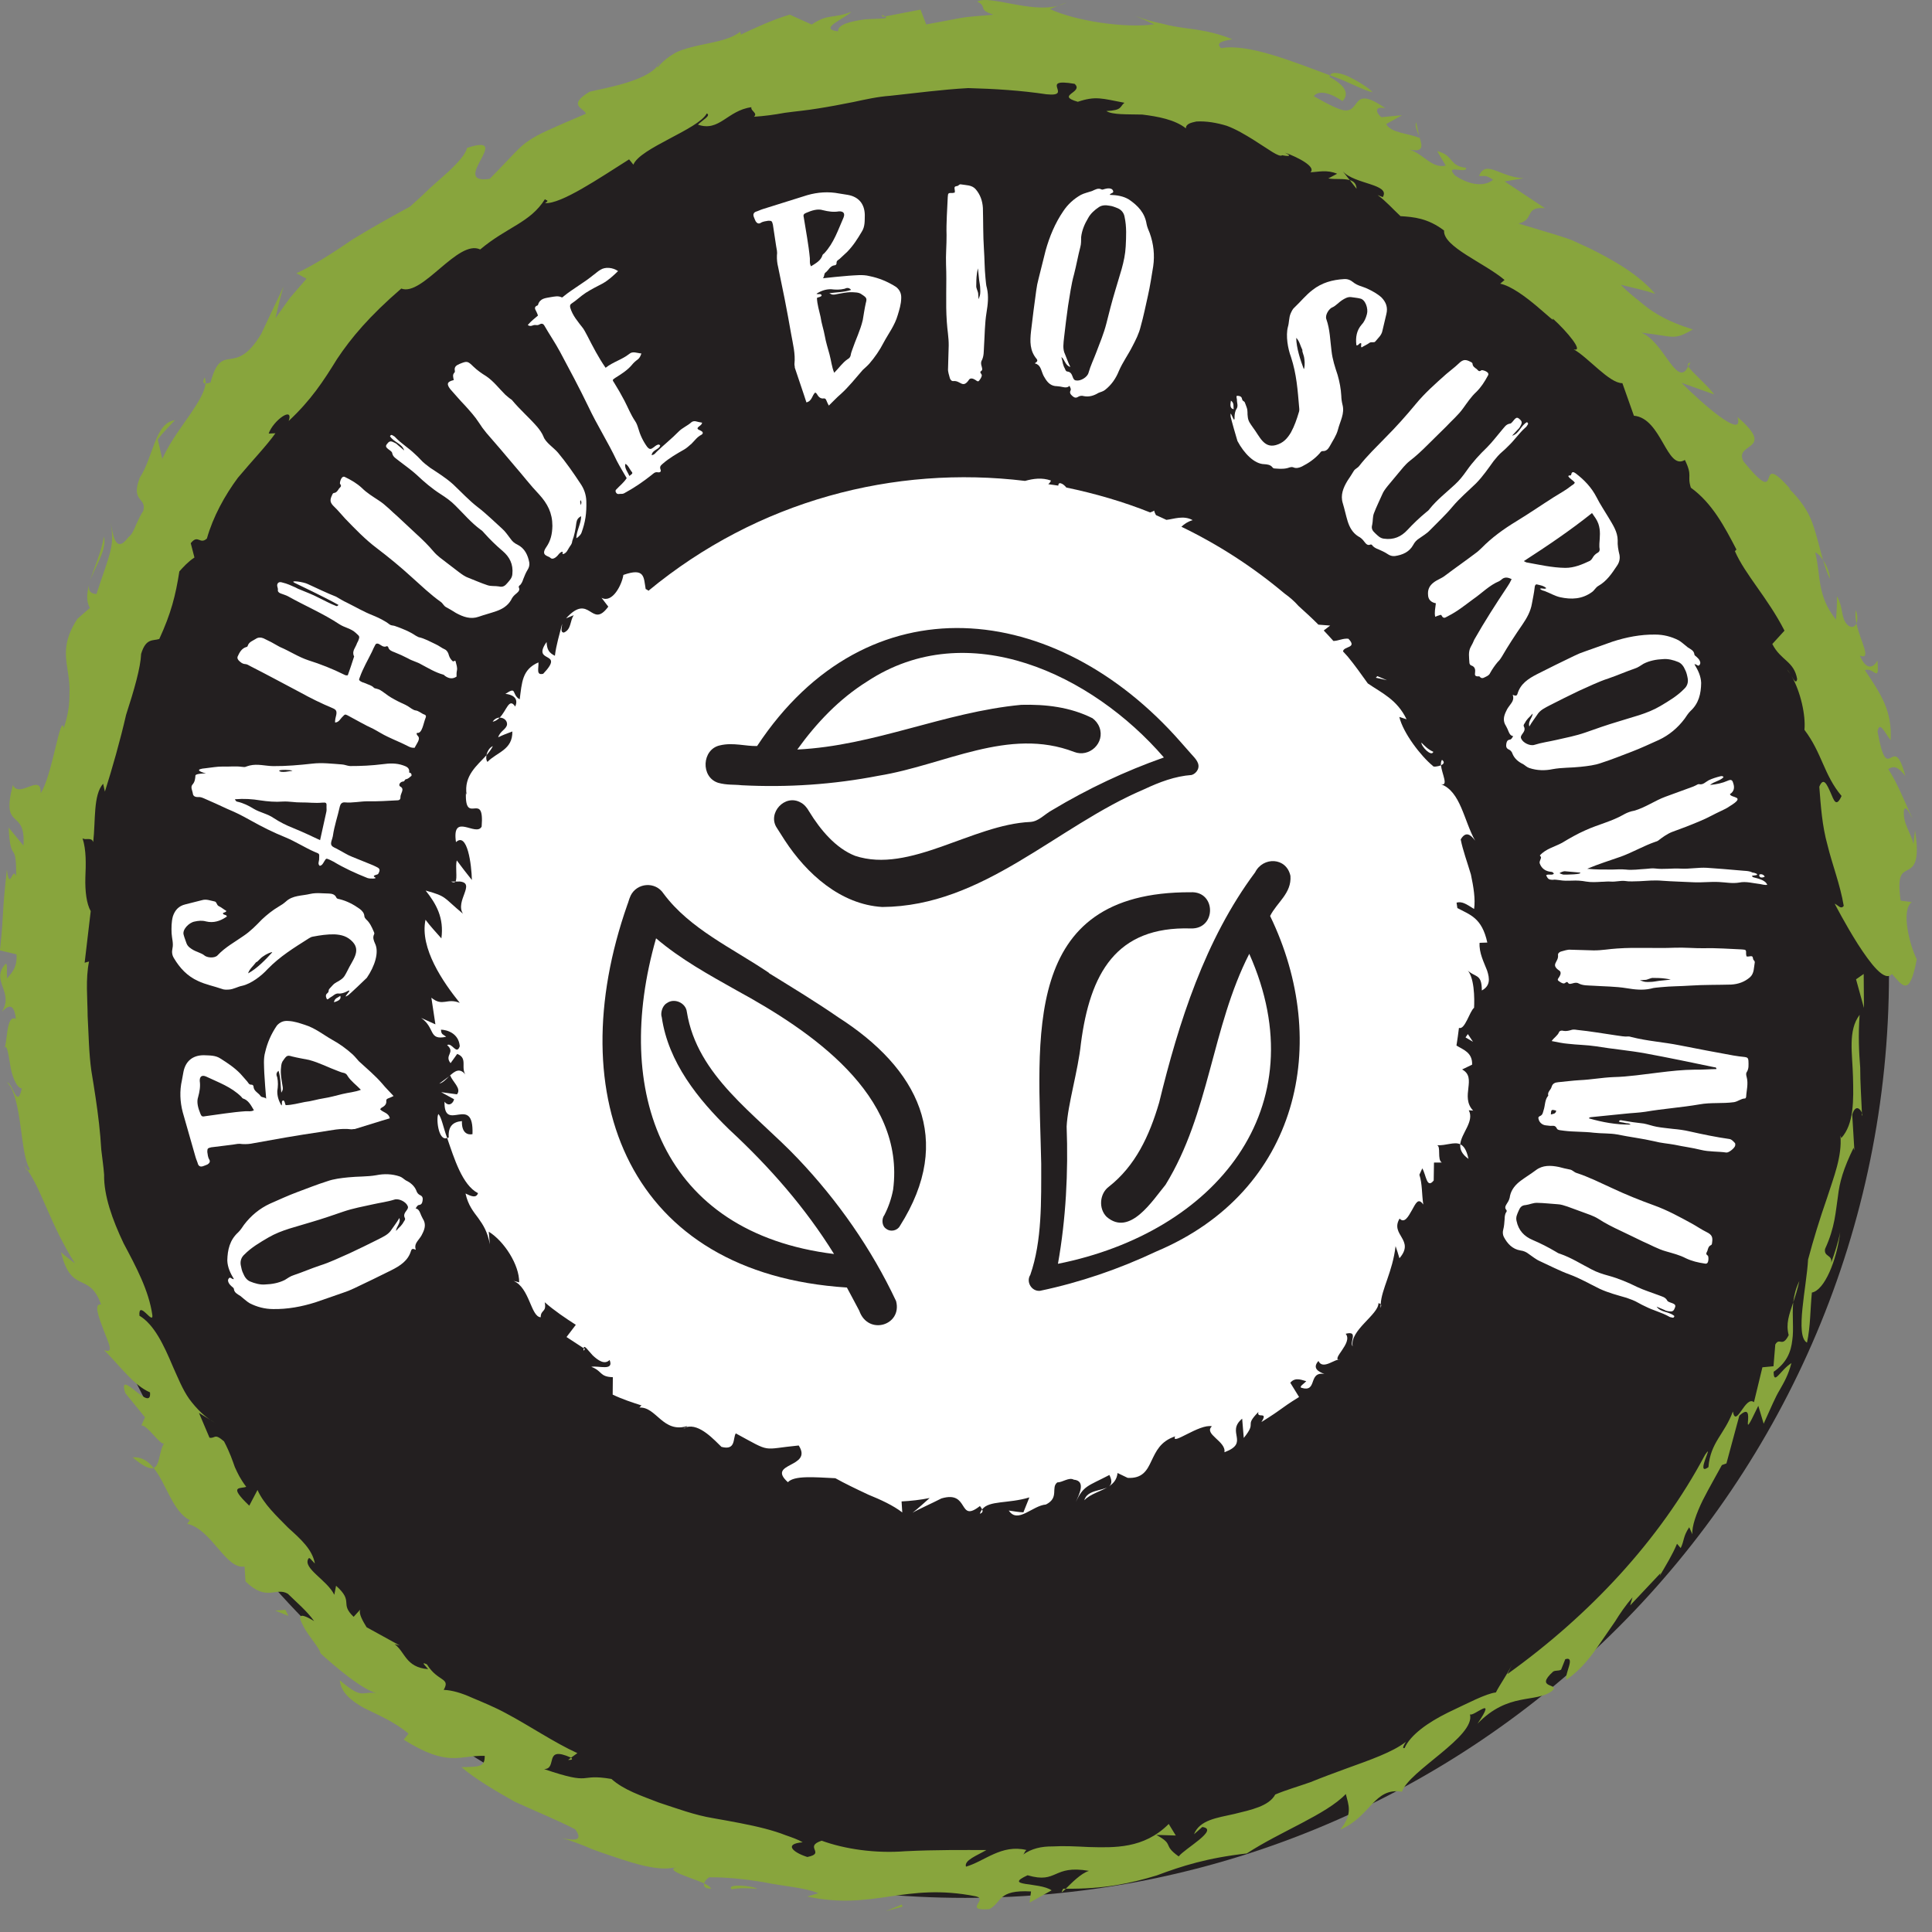 <?xml version="1.0" encoding="UTF-8" standalone="no"?><!DOCTYPE svg PUBLIC "-//W3C//DTD SVG 1.1//EN" "http://www.w3.org/Graphics/SVG/1.1/DTD/svg11.dtd"><svg width="100%" height="100%" viewBox="0 0 83 83" version="1.1" xmlns="http://www.w3.org/2000/svg" xmlns:xlink="http://www.w3.org/1999/xlink" xml:space="preserve" xmlns:serif="http://www.serif.com/" style="fill-rule:evenodd;clip-rule:evenodd;stroke-linejoin:round;stroke-miterlimit:2;"><rect x="0" y="0" width="83" height="83" fill="#808080" stroke="none"/><g id="Layer-1" serif:id="Layer 1"><path d="M81.152,41.842c0,-21.921 -17.771,-39.691 -39.691,-39.691c-21.921,-0 -39.692,17.77 -39.692,39.691c0,21.921 17.771,39.692 39.692,39.692c21.92,-0 39.691,-17.771 39.691,-39.692" style="fill:#231f20;fill-rule:nonzero;"/><path d="M80.066,41.842l-0.329,0.229l0.34,1.233l-0.011,-1.462Z" style="fill:#88a53d;fill-rule:nonzero;"/><path d="M77.676,54.113c-0.06,1.156 -0.572,3.288 -0.046,3.567c0.152,-0.694 0.138,-1.446 0.21,-2.151c0.543,-0.097 1.068,-1.381 1.215,-2.594c-0.087,0.45 -0.232,0.882 -0.385,1.312c0.058,-0.353 -0.322,-0.241 -0.265,-0.59c0.437,-0.947 0.453,-1.623 0.552,-2.245c0.07,-0.632 0.24,-1.211 0.674,-2.101l0.035,0.118l-0.093,-1.548c0.146,-0.457 0.35,-0.238 0.416,-0.072c-0.028,-0.689 -0.073,-1.291 -0.073,-1.942c-0.052,-0.658 -0.089,-1.367 -0.025,-2.27c-0.513,0.676 -0.309,1.667 -0.285,2.669c0.025,0.996 0.048,2.022 -0.504,2.627l-0.037,-0.114c0.081,0.9 -0.289,1.79 -0.575,2.688c-0.312,0.895 -0.588,1.792 -0.814,2.646" style="fill:#88a53d;fill-rule:nonzero;"/><path d="M79.989,47.809l0.005,0.121c0.027,-0.004 0.02,-0.057 -0.005,-0.121" style="fill:#88a53d;fill-rule:nonzero;"/><path d="M24.535,75.51l-0.129,0.098c0.119,-0.001 0.231,-0.005 0.129,-0.098" style="fill:#88a53d;fill-rule:nonzero;"/><path d="M45.787,81.14l-0.111,-0c-0.122,0.221 -0.052,0.16 0.111,-0" style="fill:#88a53d;fill-rule:nonzero;"/><path d="M57.988,7.738l0.291,0.373c-0.009,-0.22 -0.126,-0.324 -0.291,-0.373" style="fill:#88a53d;fill-rule:nonzero;"/><path d="M76.947,29.011l0.024,0.038c-0.007,-0.012 -0.017,-0.028 -0.024,-0.038" style="fill:#88a53d;fill-rule:nonzero;"/><path d="M72.528,15.74l0.099,-0.165c-0.12,0.022 -0.138,0.082 -0.099,0.165" style="fill:#88a53d;fill-rule:nonzero;"/><path d="M78.322,24.065c0.082,0.278 0.17,0.544 0.29,0.802c0.009,-0.219 -0.125,-0.553 -0.29,-0.802" style="fill:#88a53d;fill-rule:nonzero;"/><path d="M76.776,28.77c0.06,0.069 0.117,0.155 0.17,0.242c-0.056,-0.096 -0.114,-0.19 -0.17,-0.242" style="fill:#88a53d;fill-rule:nonzero;"/><path d="M60.97,5.849l-0.132,-0.599c-0.068,0.141 0.039,0.376 0.132,0.599" style="fill:#88a53d;fill-rule:nonzero;"/><path d="M79.728,26.212c-0.036,0.17 -0.015,0.368 0.027,0.569c0.053,-0.128 0.059,-0.323 -0.027,-0.569" style="fill:#88a53d;fill-rule:nonzero;"/><path d="M77.039,55.947c0.087,-0.258 0.183,-0.549 0.262,-0.916c-0.154,0.318 -0.228,0.62 -0.262,0.916" style="fill:#88a53d;fill-rule:nonzero;"/><path d="M8.829,16.475c0.008,-0.096 -0.002,-0.183 -0.034,-0.262c-0.105,0.211 -0.059,0.261 0.034,0.262" style="fill:#88a53d;fill-rule:nonzero;"/><path d="M37.918,0.728l0.11,-0.022c-0.031,-0.019 -0.075,-0.042 -0.147,-0.069l0.037,0.091Z" style="fill:#88a53d;fill-rule:nonzero;"/><path d="M28.249,2.83c0.035,-0.046 0.065,-0.094 0.091,-0.144c-0.076,0.076 -0.09,0.115 -0.091,0.144" style="fill:#88a53d;fill-rule:nonzero;"/><path d="M45.456,0.247c0.127,-0.032 0.256,-0.087 0.368,-0.137c-0.122,0.033 -0.246,0.092 -0.368,0.137" style="fill:#88a53d;fill-rule:nonzero;"/><path d="M52.458,2.069c-0.267,-0.246 0.109,-0.314 0.487,-0.383c-0.848,-0.338 -1.46,-0.4 -2.068,-0.485c-0.305,-0.043 -0.609,-0.091 -0.946,-0.183c-0.341,-0.073 -0.721,-0.163 -1.168,-0.34l0.83,0.367c-1.273,0.182 -3.444,-0.158 -4.49,-0.659l0.352,-0.139c-1.18,0.321 -2.964,-0.479 -3.473,-0.178c0.471,0.233 -0.024,0.329 0.701,0.562c-0.486,0.052 -0.971,0.062 -1.453,0.149l-1.439,0.27l-0.245,-0.637l-1.519,0.293c0.199,0.124 -0.317,0.085 -0.88,0.127c-0.559,0.077 -1.164,0.207 -1.142,0.514c-0.891,-0.102 0.286,-0.541 0.571,-0.839c-0.834,0.317 -0.967,0.056 -1.705,0.546l-0.946,-0.426c-0.733,0.221 -1.437,0.548 -2.134,0.873c0.098,-0.081 -0.048,-0.085 0.046,-0.164c-0.446,0.363 -1.094,0.457 -1.772,0.604c-0.337,0.076 -0.684,0.154 -1.004,0.304c-0.313,0.17 -0.605,0.39 -0.844,0.698c0.053,-0.052 0.026,-0.071 0.032,-0.113c-0.522,0.671 -2.279,0.955 -2.92,1.112c-0.998,0.601 -0.21,0.705 -0.16,0.945c-1.511,0.646 -2.031,0.868 -2.44,1.148c-0.418,0.263 -0.703,0.651 -1.693,1.65c-1.787,0.254 1.099,-2.01 -0.975,-1.33c-0.034,0.223 -0.333,0.585 -0.788,1.012c-0.237,0.212 -0.499,0.445 -0.778,0.693c-0.273,0.267 -0.571,0.543 -0.883,0.819c-0.674,0.361 -1.572,0.863 -2.449,1.397c-0.842,0.577 -1.706,1.134 -2.429,1.464l0.434,0.233l-0.705,0.817l-0.632,0.881c0.115,-0.451 0.211,-0.929 0.355,-1.37c-0.179,0.379 -0.643,1.364 -0.967,2.05c-1.162,1.923 -1.679,0.24 -2.175,2.084c-0.081,0.022 -0.155,0.039 -0.215,0.04c-0.027,0.335 -0.285,0.775 -0.649,1.31c-0.365,0.535 -0.853,1.156 -1.209,1.929l-0.193,-0.831c0.215,-0.3 0.488,-0.56 0.739,-0.834c-0.87,0.125 -0.925,1.586 -1.512,2.473c-0.406,1.063 0.304,0.831 0.151,1.423c-0.114,0.164 -0.212,0.392 -0.315,0.606c-0.086,0.222 -0.183,0.427 -0.327,0.53c-0.584,0.789 -0.671,-0.225 -0.758,-0.629c0.172,1.051 -0.024,1.277 -0.612,3.071c-0.307,-0.026 -0.365,-0.2 -0.308,-0.45c-0.098,0.393 -0.149,0.747 0.027,1.042l-0.537,0.47c-0.601,0.92 -0.527,1.525 -0.427,2.169c0.05,0.323 0.106,0.658 0.084,1.055c0.006,0.405 -0.042,0.879 -0.246,1.473c-0.126,-0.727 -0.503,2.104 -0.991,2.791c0.039,-0.891 -0.922,0.253 -1.194,-0.348c-0.53,2.021 0.568,0.945 0.456,2.602l-0.635,-0.772c0.078,1.644 0.335,0.448 0.321,2.092c-0.159,-0.47 -0.272,0.704 -0.399,-0.288c-0.233,2.135 -0.104,1.585 -0.295,3.471l0.708,0.169c0.054,0.622 -0.287,0.859 -0.399,1.037c-0.039,-0.26 0.033,-0.665 -0.07,-0.629c-0.668,0.739 0.385,1.196 -0.159,2.06c0.216,-0.22 0.52,-0.464 0.601,0.305c-0.451,-0.229 -0.345,1.213 -0.526,1.287c0.138,-0.26 0.194,0.156 0.276,0.643c0.062,0.489 0.274,1.035 0.504,1.059c-0.192,0.929 -0.386,-0.236 -0.631,-0.261c0.67,0.663 0.543,3.112 0.985,3.724c-0.039,0.023 -0.061,0.066 -0.089,0.069c0.587,0.841 0.994,2.368 2.021,3.983c-0.198,-0.158 -0.42,-0.311 -0.6,-0.479c0.454,1.837 1.207,0.802 1.721,2.242c-0.329,-0.047 -0.098,0.547 0.109,1.102c0.205,0.555 0.479,1.034 0.019,0.859c0.707,0.699 1.268,1.515 1.975,1.817c0.089,0.94 -1.436,-1.132 -1.06,0.033l0.845,1.039l-0.159,0.355c0.236,-0.068 0.849,0.903 0.978,0.758c-0.223,0.366 -0.174,0.96 -0.45,1.061c0.538,0.653 0.827,1.893 1.559,2.243l-0.114,0.158c1.056,0.236 1.654,1.972 2.463,1.835l0.041,0.638c0.911,0.899 1.301,0.225 1.819,0.533c0.355,0.35 0.822,0.741 1.128,1.173c-0.713,-0.434 -0.681,-0.188 -0.456,0.23c0.216,0.424 0.702,0.936 0.731,1.156c0.48,0.436 1.918,1.712 2.563,1.739c-0.847,-0.192 -0.657,0.338 -1.735,-0.582c0.049,0.518 0.471,0.869 1.04,1.191c0.593,0.297 1.309,0.588 1.914,1.103l-0.209,0.258c1.937,1.212 2.38,0.66 3.481,0.696c0.008,0.485 -0.229,0.466 -0.999,0.484c0.577,0.494 1.415,0.993 2.281,1.481c0.906,0.416 1.852,0.798 2.606,1.19c0.362,0.497 -0.023,0.5 -0.592,0.368c0.433,0.121 0.87,0.292 1.304,0.478c0.44,0.17 0.894,0.311 1.324,0.457c0.864,0.28 1.671,0.483 2.3,0.324c-0.498,0.136 0.601,0.432 1.204,0.695c0.041,-0.144 0.214,-0.3 0.283,-0.26c0.559,-0.009 1.42,0.065 2.281,0.211c0.855,0.179 1.753,0.224 2.341,0.472l-0.478,0.143c2.854,0.612 4.188,-0.617 7.245,-0.009c0.562,0.127 -0.572,0.628 0.579,0.551c0.552,-0.295 0.345,-0.842 1.792,-0.761l-0.065,0.481l0.949,-0.529c-0.543,-0.368 -2.112,-0.151 -1.033,-0.647c1.309,0.382 1.059,-0.463 2.638,-0.189c-0.345,0.102 -0.763,0.536 -0.997,0.766c1.654,0.02 2.799,-0.235 3.904,-0.569c1.096,-0.412 2.187,-0.756 3.871,-0.945c1.437,-0.942 3.417,-1.672 4.256,-2.554c0.115,0.474 0.309,0.85 -0.239,1.53c1.331,-0.573 1.44,-1.822 2.654,-1.63c0.289,-0.894 3.171,-2.374 2.918,-3.324c0.147,0.121 1.198,-0.889 0.324,0.403c1.339,-1.378 2.489,-0.867 3.209,-1.411c0.366,-0.334 -0.793,-0.077 0.043,-0.83c0.127,-0.063 0.21,-0.013 0.339,-0.079l0.18,-0.451c0.471,-0.145 -0.064,0.669 0.056,0.882c0.655,-0.464 1.058,-1.009 1.457,-1.593c0.201,-0.292 0.41,-0.595 0.627,-0.91c0.207,-0.336 0.444,-0.681 0.747,-1.036l-0.1,0.346l1.305,-1.387l-0.033,0.115c0.264,-0.451 0.537,-0.888 0.741,-1.376l0.158,0.185c0.16,-0.326 0.093,-0.484 0.366,-0.895l0.137,0.305c-0.033,-0.334 0.169,-0.897 0.443,-1.46c0.283,-0.557 0.617,-1.129 0.823,-1.515l0.196,-0.071l0.554,-2.051c0.839,-0.775 -0.12,1.535 0.815,-0.425l0.231,0.769c0.326,-0.714 0.492,-1.13 0.695,-1.461c0.19,-0.337 0.358,-0.619 0.497,-1.143c-0.483,0.305 -0.761,0.979 -0.764,0.374c0.569,-0.395 0.744,-0.859 0.801,-1.355c0.074,-0.491 -0.015,-1.037 0.041,-1.631c-0.182,0.555 -0.324,0.919 -0.195,1.412c-0.28,0.555 -0.387,0.072 -0.576,0.402l-0.077,0.933l-0.476,0.045l-0.363,1.5c-0.372,-0.309 -0.769,1.147 -0.906,0.399c-0.366,0.992 -0.961,1.314 -1.05,2.39c-0.604,0.441 0.284,-1.143 -0.144,-0.531c-1.949,3.674 -4.98,6.904 -8.49,9.42l0.203,-0.42c-0.201,0.418 -0.542,0.891 -0.7,1.211c-0.425,0.048 -1.222,0.47 -2.062,0.866c-0.832,0.41 -1.61,0.95 -1.86,1.524c-0.139,0.038 -0.006,-0.168 0.056,-0.269c-0.576,0.447 -1.544,0.78 -2.564,1.149c-0.509,0.186 -1.033,0.38 -1.541,0.586c-0.518,0.184 -1.041,0.331 -1.508,0.529c-0.27,0.503 -1.038,0.658 -1.771,0.838c-0.74,0.166 -1.479,0.257 -1.719,0.869l0.356,-0.312c0.759,0.101 -0.78,0.942 -1.013,1.265c-0.721,-0.51 -0.163,-0.492 -0.964,-0.925l0.838,0.026l-0.303,-0.496c-1.071,1.075 -2.35,1.019 -3.441,0.991c-0.551,-0.027 -1.066,-0.054 -1.538,-0.026c-0.477,-0.004 -0.908,0.082 -1.294,0.362c0.094,-0.059 0.063,-0.149 0.165,-0.207c-1.081,-0.261 -1.798,0.483 -2.602,0.714c-0.091,-0.273 0.472,-0.477 0.876,-0.713c-0.937,-0.002 -2.187,-0.014 -3.48,0.05c-1.295,0.102 -2.605,-0.091 -3.596,-0.452c-0.79,0.259 0.195,0.537 -0.616,0.7c-0.63,-0.2 -1.019,-0.564 -0.2,-0.632c-0.205,-0.123 -0.455,-0.206 -0.73,-0.303c-0.273,-0.108 -0.577,-0.202 -0.907,-0.288c-0.658,-0.17 -1.416,-0.304 -2.209,-0.445c-0.795,-0.13 -1.576,-0.423 -2.34,-0.673c-0.749,-0.292 -1.492,-0.532 -2.03,-1.012c-1.477,-0.251 -0.73,0.311 -2.892,-0.423c0.598,-0.01 -0.046,-1.034 1.158,-0.491l0.271,-0.195c-0.994,-0.452 -2.044,-1.17 -3.06,-1.709c-0.505,-0.275 -1.019,-0.482 -1.466,-0.671c-0.44,-0.2 -0.853,-0.324 -1.217,-0.338c0.305,-0.533 -0.254,-0.337 -0.719,-1.094c-0.312,-0.148 -0.033,0.091 0.052,0.204c-0.972,-0.077 -0.98,-0.734 -1.443,-1.074l0.221,0.057l-1.424,-0.784c-0.143,-0.237 -0.358,-0.589 -0.27,-0.761l-0.286,0.314c-0.623,-0.592 0.034,-0.63 -0.755,-1.335l-0.076,0.388c-0.309,-0.634 -1.363,-1.136 -1.114,-1.55c0.049,-0.082 0.109,0.041 0.28,0.208c-0.109,-0.609 -0.613,-1.055 -1.144,-1.534c-0.496,-0.506 -1.052,-1.019 -1.321,-1.627l-0.354,0.675c-0.946,-0.902 -0.355,-0.71 -0.131,-0.812c-0.257,-0.339 -0.368,-0.579 -0.49,-0.849c-0.102,-0.284 -0.204,-0.605 -0.462,-1.1c-0.433,-0.377 -0.364,-0.112 -0.626,-0.16l-0.452,-1.065l0.703,0.436c-0.44,-0.243 -0.802,-0.609 -1.114,-1.025c-0.3,-0.423 -0.493,-0.926 -0.707,-1.396c-0.402,-0.954 -0.809,-1.811 -1.44,-2.191c-0.049,-0.706 0.587,0.407 0.557,-0.016c-0.15,-1.062 -0.698,-2.081 -1.235,-3.089c-0.484,-1.019 -0.855,-2.055 -0.839,-2.954c-0.025,-0.357 -0.083,-0.712 -0.122,-1.076c-0.021,-0.368 -0.054,-0.739 -0.095,-1.111c-0.084,-0.746 -0.203,-1.502 -0.33,-2.269c-0.109,-0.768 -0.115,-1.559 -0.16,-2.345c-0.005,-0.788 -0.096,-1.578 0.059,-2.356l-0.188,0.053l0.261,-2.217c-0.18,-0.313 -0.245,-0.852 -0.231,-1.428c0.024,-0.575 0.046,-1.193 -0.121,-1.702c0.134,0.099 0.386,-0.064 0.459,0.164c0.106,-0.942 -0.004,-2.024 0.426,-2.508l0.076,0.34c0.318,-1.003 0.659,-2.201 0.91,-3.299c0.347,-1.068 0.624,-2.032 0.646,-2.617c0.207,-0.693 0.509,-0.551 0.781,-0.643c0.502,-1.09 0.7,-1.862 0.862,-2.903c0.184,-0.202 0.37,-0.411 0.648,-0.596l-0.159,-0.614c0.321,-0.405 0.384,0.081 0.694,-0.202c0.264,-0.933 0.762,-1.842 1.33,-2.608c0.615,-0.736 1.232,-1.374 1.614,-1.914l-0.29,0.014c0.188,-0.557 1.084,-1.203 0.86,-0.542c0.959,-0.895 1.488,-1.707 2.075,-2.657c0.611,-0.921 1.407,-1.861 2.762,-3.031c0.908,0.353 2.437,-2.134 3.39,-1.68c1.151,-0.968 2.151,-1.148 2.781,-2.159c0.073,0.07 0.203,0.038 0.005,0.169c0.694,0.044 2.316,-1.063 3.611,-1.88l0.184,0.227c0.288,-0.719 2.784,-1.513 3.153,-2.2c0.203,0.089 -0.212,0.304 -0.38,0.481c0.923,0.324 1.263,-0.61 2.296,-0.749c-0.04,0.162 0.291,0.252 0.111,0.41c0.426,-0.027 0.867,-0.085 1.322,-0.169c0.458,-0.064 0.941,-0.104 1.431,-0.187c0.492,-0.077 0.997,-0.172 1.514,-0.276c0.516,-0.11 1.044,-0.23 1.591,-0.269c1.087,-0.115 2.214,-0.268 3.346,-0.33c1.131,0.029 2.267,0.101 3.355,0.265c1.22,0.128 -0.381,-0.721 1.216,-0.448c0.419,0.372 -0.847,0.49 0.138,0.771c0.774,-0.259 1.036,-0.14 2.003,0.042c-0.212,0.169 -0.078,0.323 -0.777,0.355c0.257,0.166 0.864,0.136 1.543,0.152c0.662,0.082 1.396,0.213 1.876,0.593c-0.008,-0.192 0.217,-0.245 0.449,-0.295c0.438,-0.024 0.883,0.056 1.303,0.184c0.413,0.152 0.791,0.384 1.125,0.588c0.666,0.415 1.132,0.787 1.257,0.677c0,0 0.575,0.122 0.125,-0.11c0.576,0.205 1.35,0.618 1.088,0.842c0.346,-0.011 0.701,-0.121 1.148,0.063l-0.379,0.202c0.278,0.052 0.659,-0.007 0.923,0.073l-0.299,-0.378c0.501,0.561 2.063,0.542 1.716,1.108l-0.221,-0.089c0.355,0.257 0.658,0.605 0.982,0.906c0.575,0.037 1.17,0.085 1.873,0.617c-0.053,0.699 1.742,1.393 2.598,2.125l-0.187,0.159c0.949,0.198 2.467,1.865 2.253,1.493c0.631,0.57 1.362,1.457 0.901,1.327c0.622,0.341 1.538,1.467 2.095,1.454l0.495,1.399c1.194,0.103 1.407,2.377 2.19,1.9c0.346,0.705 0.086,0.666 0.257,1.192c0.921,0.667 1.443,1.67 1.959,2.657l-0.067,0.07c0.445,1.016 1.408,2.001 2.13,3.414l-0.523,0.574c0.367,0.723 0.934,0.726 1.068,1.509c-0.038,0.206 -0.131,0.056 -0.238,-0.126c0.388,0.673 0.61,1.692 0.55,2.304c0.763,1.007 0.828,1.928 1.595,2.841c-0.234,0.52 -0.33,0.184 -0.475,-0.152c-0.152,-0.337 -0.302,-0.685 -0.481,-0.245c0.065,0.838 0.12,1.675 0.353,2.51c0.204,0.84 0.543,1.691 0.697,2.608c-0.122,0.169 -0.24,-0.03 -0.389,-0.094c0,0 0.458,0.892 0.997,1.74c0.544,0.841 1.149,1.647 1.465,1.281c0.438,0.478 0.75,1.055 1.064,-0.635c-0.294,-0.566 -0.698,-2.118 -0.212,-2.452l-0.48,-0.063c-0.156,-1.115 0.052,-1.185 0.307,-1.321c0.253,-0.136 0.525,-0.334 0.31,-1.708l-0.068,0.6c-0.107,-0.513 -0.472,-0.877 -0.406,-1.477c0.104,-0.196 0.226,0.162 0.367,0.369c-0.347,-0.718 -0.61,-1.441 -1.041,-2.117c0.247,-0.152 0.411,-0.104 0.733,0.296c-0.541,-2.031 -0.747,0.594 -1.195,-1.908c0.088,-0.499 0.323,0.082 0.562,0.371c0.073,-1.245 -0.403,-1.962 -1.105,-3.007c0.396,-0.154 0.628,0.629 0.538,-0.415c-0.14,0.265 -0.45,0.5 -0.755,-0.211c0.534,0.208 0.013,-0.632 -0.147,-1.383c-0.085,0.198 -0.293,0.216 -0.464,-0.033c-0.201,-0.315 -0.112,-0.693 -0.377,-1.141c0.015,0.329 -0.01,0.671 -0.038,1.011c-0.831,-1.037 -0.644,-1.905 -0.89,-2.888c0.106,0.038 0.228,0.167 0.337,0.335c-0.148,-0.507 -0.263,-1.044 -0.456,-1.584c-0.185,-0.543 -0.544,-1.037 -1.034,-1.516l0.104,0.07c-1.646,-1.898 -0.223,1.004 -2.034,-1.212c-0.433,-0.833 1.455,-0.429 -0.259,-1.91c0.317,1.037 -1.553,-0.609 -2.404,-1.469l1.409,0.502c-0.3,-0.404 -0.978,-0.969 -1.12,-1.206l-0.101,0.166c-0.471,0.524 -0.995,-1.244 -1.912,-1.616c1.446,0.164 1.361,0.346 2.213,-0.136c-0.497,-0.16 -1.004,-0.345 -1.511,-0.646c-0.254,-0.15 -0.508,-0.329 -0.761,-0.549c-0.265,-0.208 -0.55,-0.438 -0.828,-0.729c0.486,0.129 1.016,0.225 1.482,0.395c-0.71,-0.834 -1.782,-1.444 -2.82,-1.96c-0.259,-0.119 -0.522,-0.239 -0.784,-0.359c-0.27,-0.099 -0.545,-0.181 -0.808,-0.264c-0.521,-0.157 -1.021,-0.307 -1.461,-0.44c0.702,-0.156 0.238,-0.745 1.137,-0.658l-1.732,-1.151l0.814,-0.138c-1.018,-0.039 -1.612,-0.825 -1.917,-0.099c0.249,0.027 0.275,-0.065 0.604,0.164c-0.178,0.172 -0.751,0.398 -1.625,-0.175c-0.505,-0.536 0.518,-0.045 0.467,-0.337c-0.749,-0.08 -0.518,-0.544 -1.241,-0.715l0.367,0.621c-0.656,0.146 -0.992,-0.608 -1.716,-0.725c0.826,0.216 0.71,-0.124 0.574,-0.54l0.011,0.076c-0.472,-0.206 -1.229,-0.208 -1.427,-0.598l0.682,-0.379l-0.897,0.086c-0.223,-0.195 -0.314,-0.489 0.179,-0.385c-0.993,-0.694 -1.121,-0.376 -1.317,-0.119c-0.099,0.128 -0.215,0.241 -0.463,0.207c-0.245,-0.044 -0.624,-0.223 -1.294,-0.606c0.13,-0.192 0.528,-0.268 1.232,0.213c0.268,-0.278 0.196,-0.63 -0.554,-1.039c-0.004,-0.032 0.015,-0.046 0.022,-0.068c-1.53,-0.563 -3.517,-1.386 -4.685,-1.168" style="fill:#88a53d;fill-rule:nonzero;"/><path d="M57.143,3.237c0.828,0.282 1.463,0.671 1.816,0.72c-0.048,-0.092 -0.467,-0.381 -0.891,-0.599c-0.418,-0.233 -0.877,-0.301 -0.925,-0.121" style="fill:#88a53d;fill-rule:nonzero;"/><path d="M24.12,78.957l-0.313,-0.08c0.108,0.028 0.211,0.054 0.313,0.08" style="fill:#88a53d;fill-rule:nonzero;"/><path d="M30.559,81.136c-0.053,-0.083 -0.167,-0.156 -0.307,-0.224c-0.035,0.119 0.024,0.233 0.307,0.224" style="fill:#88a53d;fill-rule:nonzero;"/><path d="M3.844,25.044l-0.008,0.029l0.008,-0.029Z" style="fill:#88a53d;fill-rule:nonzero;"/><path d="M5.694,62.608c0.489,0.412 0.749,0.512 0.906,0.455c-0.238,-0.294 -0.523,-0.485 -0.906,-0.455" style="fill:#88a53d;fill-rule:nonzero;"/><path d="M1.2,50.294l-0.147,-0.221c0.068,0.182 0.118,0.225 0.147,0.221" style="fill:#88a53d;fill-rule:nonzero;"/><path d="M4.456,23.051c-0.068,0.617 -0.434,1.344 -0.611,1.993c0.142,-0.559 0.8,-1.451 0.611,-1.994" style="fill:#88a53d;fill-rule:nonzero;"/><path d="M38.744,81.819l-0.693,0.286l0.72,-0.193l-0.027,-0.093Z" style="fill:#88a53d;fill-rule:nonzero;"/><path d="M32.536,81.144c-0.253,-0.147 -1.367,-0.223 -1.102,0.021c0.364,-0.071 0.74,-0.044 1.102,-0.021" style="fill:#88a53d;fill-rule:nonzero;"/><path d="M12.258,69.156l-0.433,0.037l0.568,0.228l-0.135,-0.265Z" style="fill:#88a53d;fill-rule:nonzero;"/><path d="M19.568,37.872l-0.186,0.001c0.097,0.051 0.153,0.042 0.186,-0.001" style="fill:#fff;fill-rule:nonzero;"/><path d="M20.9,32.443c0.109,-0.124 0.204,-0.249 0.274,-0.389c-0.138,0.053 -0.243,0.223 -0.274,0.389" style="fill:#fff;fill-rule:nonzero;"/><path d="M19.291,46.242l-0.419,0.311c0.152,-0.035 0.286,-0.179 0.419,-0.311" style="fill:#fff;fill-rule:nonzero;"/><path d="M21.466,30.83c-0.11,0.002 -0.224,0.053 -0.301,0.177c0.122,-0.025 0.219,-0.094 0.301,-0.177" style="fill:#fff;fill-rule:nonzero;"/><path d="M42.194,64.844c-0.043,0.053 -0.076,0.115 -0.098,0.189c0.128,-0.049 0.132,-0.116 0.098,-0.189" style="fill:#fff;fill-rule:nonzero;"/><path d="M25.128,57.955l-0.053,-0.034c-0.004,0.026 -0.006,0.061 -0.002,0.111l0.055,-0.077Z" style="fill:#fff;fill-rule:nonzero;"/><path d="M29.478,61.316c-0.039,0.013 -0.079,0.031 -0.118,0.052c0.07,-0.012 0.099,-0.032 0.118,-0.052" style="fill:#fff;fill-rule:nonzero;"/><path d="M63.887,41.695c-0.136,-0.356 -0.351,-0.755 -0.323,-1.191l0.332,-0.011c-0.233,-1.073 -0.747,-1.191 -1.287,-1.483c-0.01,-0.077 -0.023,-0.155 -0.034,-0.233c0.234,-0.058 0.391,0.044 0.753,0.273c0.062,-0.422 -0.024,-0.95 -0.137,-1.482c-0.155,-0.524 -0.35,-1.049 -0.438,-1.505c0.211,-0.361 0.42,-0.222 0.62,0.053c-0.491,-0.873 -0.619,-2.12 -1.479,-2.431c0.354,0.112 0.051,-0.437 0.01,-0.809c-0.138,0.061 -0.344,0.078 -0.343,0.031c-0.516,-0.418 -1.286,-1.422 -1.445,-2.107l0.311,0.101c-0.409,-0.848 -1.067,-1.131 -1.665,-1.54c-0.281,-0.39 -0.555,-0.783 -0.866,-1.158c-0.063,-0.076 -0.135,-0.142 -0.199,-0.217c0.025,-0.238 0.635,-0.13 0.23,-0.546c-0.227,-0.026 -0.434,0.094 -0.643,0.097c-0.137,-0.152 -0.274,-0.304 -0.415,-0.451l0.276,-0.211l-0.506,-0.04c-0.277,-0.281 -0.565,-0.541 -0.854,-0.803c-0.191,-0.217 -0.391,-0.385 -0.594,-0.529c-1.375,-1.157 -2.865,-2.115 -4.438,-2.874c0.126,-0.118 0.273,-0.221 0.486,-0.283c-0.397,-0.22 -0.808,-0.046 -1.13,-0.012c-0.15,-0.066 -0.296,-0.142 -0.447,-0.204c-0.03,-0.055 -0.06,-0.111 -0.08,-0.194c-0.048,0.038 -0.111,0.056 -0.17,0.079c-1.169,-0.467 -2.376,-0.815 -3.601,-1.07c-0.075,-0.09 -0.155,-0.164 -0.254,-0.186c-0.073,-0.007 -0.09,0.039 -0.091,0.104c-0.142,-0.027 -0.287,-0.037 -0.43,-0.061c0.054,-0.05 0.098,-0.102 0.114,-0.158c-0.396,-0.136 -0.749,-0.082 -1.115,0.016c-5.612,-0.681 -11.477,0.836 -16.176,4.719c-0.036,-0.033 -0.076,-0.058 -0.12,-0.073c-0.088,-0.504 -0.026,-0.935 -0.958,-0.607c-0.061,0.417 -0.47,1.234 -0.939,0.983l0.291,0.38c-0.737,1.003 -0.78,-0.64 -1.815,0.503l0.333,-0.137c-0.173,0.236 -0.096,0.61 -0.427,0.748c-0.165,-0.013 -0.078,-0.211 -0.075,-0.376c-0.113,0.465 -0.252,0.894 -0.31,1.373c-0.25,-0.128 -0.34,-0.254 -0.357,-0.593c-0.669,0.956 0.823,0.349 -0.145,1.365c-0.319,0.084 -0.187,-0.241 -0.205,-0.488c-0.705,0.304 -0.708,0.863 -0.805,1.587c-0.368,-0.213 -0.095,-0.58 -0.614,-0.234c0.248,0.017 0.598,0.155 0.42,0.543c-0.264,-0.399 -0.361,0.166 -0.667,0.477c0.173,-0.003 0.332,0.124 0.317,0.299c-0.037,0.211 -0.295,0.27 -0.381,0.546c0.19,-0.093 0.4,-0.174 0.609,-0.251c0.017,0.794 -0.665,0.888 -1.07,1.309c-0.054,-0.072 -0.064,-0.179 -0.041,-0.29c-0.399,0.444 -0.982,0.873 -0.854,1.704l-0.03,-0.077c-0.047,1.428 0.804,-0.145 0.676,1.441c-0.237,0.459 -1.293,-0.644 -1.103,0.667c0.486,-0.454 0.671,0.968 0.683,1.627c-0.22,-0.272 -0.434,-0.553 -0.649,-0.842c-0.069,0.269 0.033,0.774 -0.055,0.909l0.188,-0.001c0.698,0.07 -0.22,0.844 0.135,1.385c-0.867,-0.717 -0.677,-0.741 -1.605,-0.997c0.466,0.585 0.794,1.179 0.676,2.055c-0.227,-0.259 -0.481,-0.528 -0.682,-0.801c-0.257,1.225 0.766,2.695 1.472,3.571c-0.557,-0.228 -0.731,0.182 -1.22,-0.222l0.173,1.145l-0.613,-0.277c0.617,0.429 0.304,0.98 1.074,0.811c-0.123,-0.109 -0.213,-0.083 -0.221,-0.305c0.243,0.004 0.759,0.143 0.807,0.709c-0.137,0.412 -0.337,-0.182 -0.543,-0.046c0.372,0.325 -0.136,0.425 0.148,0.775l0.285,-0.397c0.494,0.191 0.099,0.627 0.404,0.952c-0.284,-0.403 -0.505,-0.216 -0.755,0.013l0.055,-0.037c0.091,0.272 0.496,0.56 0.285,0.808l-0.679,-0.093l0.556,0.305c-0.038,0.172 -0.228,0.34 -0.411,0.105c-0.034,1.381 1.267,-0.37 1.201,1.395c-0.229,0.046 -0.47,-0.076 -0.453,-0.562c-0.378,0.032 -0.599,0.214 -0.567,0.703c-0.025,0.016 -0.046,0.016 -0.068,0.024c0.299,0.862 0.646,2.023 1.326,2.369c-0.079,0.233 -0.307,0.126 -0.537,0.015c0.112,0.509 0.342,0.78 0.55,1.059c0.203,0.284 0.393,0.57 0.495,1.12l-0.048,-0.54c0.668,0.412 1.317,1.432 1.308,2.177l-0.243,-0.063c0.696,0.295 0.74,1.538 1.167,1.564c0.003,-0.344 0.263,-0.199 0.173,-0.646c0.413,0.362 0.875,0.672 1.336,0.97l-0.399,0.524l0.736,0.481c0.023,-0.169 0.174,0.081 0.389,0.308c0.229,0.214 0.51,0.416 0.726,0.197c0.2,0.493 -0.479,0.232 -0.787,0.294c0.49,0.185 0.343,0.427 0.926,0.446l-0.007,0.748c0.398,0.192 0.828,0.334 1.252,0.469c-0.084,0.005 -0.045,0.083 -0.126,0.09c0.755,-0.071 1.02,1.143 2.113,0.782c-0.048,0.007 -0.053,0.035 -0.082,0.061c0.574,-0.184 1.239,0.585 1.516,0.843c0.633,0.169 0.483,-0.378 0.616,-0.579c1.573,0.855 1.071,0.677 2.703,0.52c0.628,0.968 -1.411,0.726 -0.465,1.577c0.274,-0.292 1.113,-0.216 2.039,-0.171c0.376,0.211 0.895,0.463 1.421,0.708c0.532,0.216 1.066,0.462 1.454,0.762l-0.03,-0.473c0.404,-0.02 0.806,-0.066 1.206,-0.146c-0.238,0.211 -0.485,0.439 -0.736,0.634c0.21,-0.13 0.839,-0.409 1.241,-0.616c1.226,-0.366 0.692,1.082 1.655,0.326c0.039,0.05 0.073,0.097 0.096,0.144c0.297,-0.394 1.12,-0.238 2.029,-0.515l-0.257,0.641c-0.209,-0.005 -0.419,-0.047 -0.628,-0.076c0.388,0.583 1.01,-0.212 1.597,-0.26c0.585,-0.293 0.197,-0.728 0.488,-0.949c0.223,0.002 0.504,-0.235 0.705,-0.118c0.556,0.051 0.211,0.671 0.089,0.962c0.332,-0.711 0.504,-0.673 1.443,-1.163c0.133,0.264 0.095,0.405 -0.025,0.494c0.193,-0.13 0.346,-0.289 0.375,-0.579l0.435,0.209c0.64,0.036 0.835,-0.327 1.021,-0.729c0.193,-0.394 0.372,-0.837 1.02,-1.055c-0.199,0.438 1.038,-0.55 1.579,-0.432c-0.371,0.335 0.62,0.646 0.537,1.115c1.108,-0.41 0.052,-0.853 0.762,-1.442l0.069,0.828c0.603,-0.742 -0.018,-0.455 0.63,-1.118c-0.092,0.314 0.446,-0.061 0.127,0.435c1.017,-0.633 0.718,-0.516 1.619,-1.076l-0.377,-0.612c0.22,-0.27 0.531,-0.098 0.685,-0.069c-0.093,0.113 -0.298,0.218 -0.221,0.281c0.731,0.233 0.274,-0.706 1.002,-0.59c-0.238,-0.089 -0.542,-0.239 -0.257,-0.558c0.193,0.418 0.762,-0.149 0.915,-0.039c-0.407,-0.024 0.587,-0.737 0.255,-1.129c0.57,-0.146 0.149,0.353 0.3,0.541c-0.134,-0.691 1.113,-1.361 1.109,-1.859c0.039,0.021 0.076,0.024 0.097,0.043c0.032,-0.641 0.508,-1.378 0.638,-2.491c0.056,0.171 0.121,0.351 0.166,0.521c0.686,-0.794 -0.416,-0.997 0.006,-1.704c0.211,0.22 0.374,-0.085 0.532,-0.364c0.159,-0.279 0.266,-0.558 0.486,-0.239c-0.068,-0.463 -0.039,-0.889 -0.167,-1.281c0.04,-0.091 0.086,-0.181 0.125,-0.273c0.167,0.278 0.187,0.898 0.49,0.521l0.012,-0.77l0.337,-0.003c-0.211,-0.116 -0.025,-0.711 -0.211,-0.743c0.393,0.026 0.741,-0.163 1.003,-0.04c0.038,-0.473 0.618,-0.987 0.365,-1.461l0.188,0.014c-0.578,-0.609 0.192,-1.41 -0.473,-1.767l0.429,-0.207c0.022,-0.536 -0.408,-0.651 -0.672,-0.822c0.037,-0.253 0.08,-0.505 0.107,-0.759c0.254,0.105 0.461,-0.718 0.649,-0.861c0.021,-0.352 0.028,-1.402 -0.348,-1.677c0.383,0.418 0.678,0.156 0.682,0.932c0.362,-0.197 0.343,-0.502 0.226,-0.856" style="fill:#fff;fill-rule:nonzero;"/><path d="M19.211,48.89c-0.172,-0.459 -0.234,-0.871 -0.375,-1.031c-0.106,0.121 -0.021,1.183 0.375,1.031" style="fill:#fff;fill-rule:nonzero;"/><path d="M61.949,32.642c-0.044,0.064 -0.052,0.146 -0.045,0.235c0.114,-0.05 0.181,-0.132 0.045,-0.235" style="fill:#fff;fill-rule:nonzero;"/><path d="M63.087,49.787c-0.082,-0.387 -0.204,-0.557 -0.352,-0.627c-0.02,0.211 0.061,0.421 0.352,0.627" style="fill:#fff;fill-rule:nonzero;"/><path d="M59.318,56.025c-0.003,0.055 -0.006,0.109 -0.01,0.168c0.042,-0.104 0.033,-0.148 0.01,-0.168" style="fill:#fff;fill-rule:nonzero;"/><path d="M46.582,64.451c0.27,-0.28 0.712,-0.376 1.038,-0.582c-0.278,0.186 -0.913,0.133 -1.038,0.582" style="fill:#fff;fill-rule:nonzero;"/><path d="M59.17,29.048l-0.064,0.068l0.48,0.107l-0.416,-0.175Z" style="fill:#fff;fill-rule:nonzero;"/><path d="M61.577,32.298c-0.223,-0.098 -0.37,-0.251 -0.514,-0.397c-0.006,0.172 0.434,0.627 0.514,0.397" style="fill:#fff;fill-rule:nonzero;"/><path d="M63.282,44.757l-0.222,-0.332l-0.1,0.143l0.322,0.189Z" style="fill:#fff;fill-rule:nonzero;"/><path d="M10.743,55.052c0.206,0.087 0.44,0.149 0.654,0.129c0.284,-0.01 0.577,-0.062 0.838,-0.193c0.126,-0.078 0.237,-0.161 0.376,-0.204c0.381,-0.127 0.748,-0.288 1.129,-0.415c0.441,-0.138 0.856,-0.344 1.279,-0.528c0.419,-0.194 0.833,-0.4 1.237,-0.601c0.216,-0.114 0.441,-0.205 0.573,-0.428c0.081,-0.124 0.238,-0.319 0.328,-0.486c0.075,0.219 -0.145,0.386 -0.143,0.555c0.061,-0.076 0.137,-0.146 0.203,-0.212c0.043,-0.056 0.089,-0.101 0.117,-0.165c0.031,-0.052 0.096,-0.117 0.057,-0.181c-0.065,-0.129 0.002,-0.222 0.07,-0.315c0.043,-0.057 0.093,-0.129 0.05,-0.203c-0.074,-0.18 -0.382,-0.33 -0.567,-0.27c-0.302,0.096 -0.627,0.135 -0.927,0.204c-0.432,0.095 -0.846,0.17 -1.261,0.311c-0.459,0.158 -0.919,0.317 -1.387,0.453c-0.615,0.195 -1.269,0.327 -1.841,0.662c-0.36,0.211 -0.731,0.426 -1.028,0.729c-0.135,0.119 -0.187,0.284 -0.157,0.455c0.023,0.122 0.05,0.255 0.107,0.363c0.059,0.147 0.151,0.279 0.293,0.34m-0.915,-0.129c0.067,-0.093 0.122,0.042 0.221,0.028c-0.159,-0.262 -0.274,-0.517 -0.284,-0.801c0.011,-0.462 0.105,-0.879 0.469,-1.209c0.095,-0.091 0.175,-0.215 0.249,-0.324c0.299,-0.394 0.673,-0.702 1.114,-0.906c0.39,-0.17 0.775,-0.35 1.173,-0.498c0.422,-0.156 0.85,-0.328 1.291,-0.467c0.286,-0.102 0.6,-0.136 0.902,-0.167c0.401,-0.043 0.802,-0.021 1.206,-0.092c0.326,-0.066 0.669,-0.06 1.003,0.054c0.105,0.036 0.175,0.113 0.263,0.169c0.195,0.092 0.369,0.231 0.454,0.446c0.021,0.083 0.091,0.159 0.155,0.186c0.126,0.054 0.124,0.147 0.11,0.243c-0.017,0.086 -0.035,0.171 -0.162,0.183c-0.061,0.012 -0.087,0.075 -0.137,0.147c0.113,0.02 0.16,0.106 0.197,0.196c0.032,0.079 0.068,0.169 0.111,0.243c0.136,0.207 0.098,0.405 0.006,0.599c-0.034,0.079 -0.079,0.162 -0.14,0.24c-0.099,0.144 -0.245,0.268 -0.166,0.498c-0.11,-0.047 -0.169,-0.063 -0.205,0.044c-0.127,0.43 -0.472,0.647 -0.853,0.839c-0.522,0.263 -1.06,0.519 -1.586,0.77c-0.165,0.079 -0.323,0.143 -0.485,0.195l-1.182,0.41c-0.593,0.187 -1.202,0.3 -1.821,0.289c-0.354,-0.002 -0.69,-0.089 -1.004,-0.25c-0.135,-0.078 -0.266,-0.207 -0.399,-0.311c-0.124,-0.081 -0.267,-0.142 -0.28,-0.306c-0.003,-0.039 -0.055,-0.07 -0.095,-0.106c-0.025,-0.029 -0.062,-0.054 -0.091,-0.094c-0.058,-0.081 -0.095,-0.172 -0.034,-0.248" style="fill:#fff;fill-rule:nonzero;"/><path d="M12.093,47.494c0.05,-0.081 -0.028,-0.192 0.078,-0.221c0.079,0.037 0.058,0.139 0.105,0.205c0.269,-0.004 0.551,-0.084 0.814,-0.135c0.278,-0.03 0.547,-0.12 0.823,-0.161c0.265,-0.041 0.535,-0.118 0.796,-0.182c0.26,-0.064 0.54,-0.082 0.795,-0.182c-0.204,-0.215 -0.424,-0.366 -0.568,-0.59c-0.036,-0.08 -0.106,-0.13 -0.194,-0.142c-0.075,-0.013 -0.155,-0.05 -0.206,-0.068c-0.429,-0.156 -0.817,-0.367 -1.264,-0.484c-0.242,-0.049 -0.481,-0.087 -0.723,-0.148c-0.193,-0.057 -0.229,-0.051 -0.37,0.154c-0.073,0.085 -0.095,0.186 -0.103,0.298c-0.04,0.301 0.028,0.586 0.072,0.874c0.004,0.109 0.004,0.109 -0.064,0.23c-0.035,-0.314 -0.02,-0.623 -0.118,-0.94c-0.121,0.092 -0.093,0.198 -0.056,0.279c0.043,0.202 0.035,0.388 0.003,0.589c-0.005,0.209 0.05,0.41 0.18,0.624m-3.295,0.461c0.578,-0.075 1.177,-0.178 1.76,-0.217c0.11,-0.005 0.225,0.027 0.35,-0.041c-0.132,-0.225 -0.237,-0.431 -0.469,-0.506c-0.027,-0.009 -0.058,-0.052 -0.074,-0.075c-0.432,-0.426 -0.976,-0.613 -1.505,-0.865c-0.185,-0.083 -0.285,-0.007 -0.279,0.189c0.034,0.229 -0.005,0.455 -0.068,0.686c-0.077,0.221 -0.002,0.479 0.097,0.722c0.038,0.093 0.069,0.137 0.188,0.107m-0.983,-1.546l0.067,-0.367c0.091,-0.455 0.397,-0.711 0.875,-0.709c0.248,0.012 0.504,-0.003 0.723,0.148c0.299,0.189 0.586,0.378 0.847,0.646c0.102,0.107 0.194,0.228 0.296,0.336c0.045,0.054 0.071,0.136 0.168,0.135c0.048,-0.008 0.104,0.033 0.099,0.083c0.018,0.206 0.212,0.262 0.307,0.408c0.047,0.066 0.166,0.036 0.238,0.111c-0.03,-0.364 -0.061,-0.727 -0.081,-1.105c-0.008,-0.294 -0.043,-0.608 0.037,-0.89c0.097,-0.42 0.262,-0.789 0.503,-1.145c0.136,-0.156 0.299,-0.217 0.498,-0.198c0.247,0.012 0.468,0.089 0.7,0.164c0.451,0.141 0.789,0.421 1.165,0.635c0.335,0.183 0.625,0.396 0.895,0.639c0.1,0.094 0.176,0.194 0.265,0.291c0.343,0.316 0.707,0.618 1.006,0.966c0.15,0.185 0.309,0.333 0.485,0.528c-0.081,0.037 -0.136,0.07 -0.207,0.093c-0.058,0.021 -0.104,0.04 -0.107,0.102c0.025,0.168 -0.086,0.246 -0.211,0.315c-0.01,0.013 -0.032,0.029 -0.053,0.056c0.108,0.144 0.366,0.142 0.416,0.392l-0.329,0.098l-1.174,0.363c-0.049,-0.005 -0.108,0.016 -0.158,0.011c-0.438,-0.056 -0.865,0.045 -1.285,0.109c-0.517,0.078 -1.021,0.154 -1.535,0.244l-1.364,0.243c-0.155,0.035 -0.325,0.049 -0.497,0.038c-0.14,-0.028 -0.271,0.004 -0.403,0.025c-0.313,0.035 -0.626,0.082 -0.928,0.115c-0.154,0.036 -0.165,0.05 -0.167,0.197c0.017,0.109 0.023,0.231 0.087,0.331c0.051,0.091 -0.001,0.159 -0.079,0.208c-0.058,0.022 -0.127,0.057 -0.209,0.081c-0.082,0.025 -0.16,0 -0.198,-0.092c-0.028,-0.107 -0.081,-0.209 -0.109,-0.316l-0.548,-1.919c-0.117,-0.449 -0.138,-0.913 -0.035,-1.37" style="fill:#fff;fill-rule:nonzero;"/><path d="M14.619,42.783c0.062,0.186 -0.159,0.234 -0.271,0.276c0.023,-0.18 0.169,-0.197 0.271,-0.276m-2.924,-1.869c-0.011,-0.037 -0.272,0.082 -0.374,0.161c-0.177,0.111 -0.233,0.242 -0.319,0.262c-0.119,0.164 -0.284,0.288 -0.344,0.479c0.376,-0.197 0.777,-0.613 1.037,-0.902m-4.269,-1.544c0.088,-0.263 0.244,-0.448 0.54,-0.518l0.704,-0.178c0.198,-0.062 0.376,0.021 0.556,0.055c0.084,0.017 0.078,0.139 0.16,0.192c0.119,0.055 0.223,0.146 0.34,0.214c-0.028,0.072 -0.112,0.054 -0.151,0.101c0.02,0.086 0.132,0.044 0.164,0.118c0.011,0.014 0.011,0.026 -0.015,0.036c-0.265,0.18 -0.55,0.274 -0.875,0.195c-0.167,-0.047 -0.327,-0.031 -0.499,0.008c-0.234,0.047 -0.531,0.346 -0.459,0.57c0.031,0.123 0.084,0.248 0.125,0.372c0.054,0.137 0.183,0.218 0.301,0.285c0.118,0.067 0.333,0.128 0.439,0.207c0.127,0.129 0.478,0.149 0.595,0.01c0.325,-0.347 0.739,-0.567 1.106,-0.826c0.304,-0.202 0.549,-0.456 0.795,-0.71c0.219,-0.206 0.461,-0.4 0.724,-0.555c0.101,-0.056 0.215,-0.134 0.305,-0.214c0.295,-0.275 0.683,-0.241 1.053,-0.33c0.259,-0.058 0.524,-0.018 0.792,-0.015c0.121,0.006 0.254,0.026 0.319,0.164c0.032,0.074 0.094,0.065 0.153,0.081c0.313,0.079 0.596,0.228 0.854,0.414c0.104,0.078 0.196,0.18 0.201,0.315c0.008,0.062 0.043,0.1 0.077,0.138c0.151,0.131 0.238,0.318 0.313,0.492c0.021,0.051 0.055,0.101 0.028,0.148c-0.069,0.142 -0.015,0.267 0.039,0.392c0.186,0.375 -0.007,0.973 -0.351,1.477c-0.039,0.046 -0.759,0.723 -0.797,0.746c-0.366,0.234 0.313,-0.372 -0.077,-0.151c-0.087,0.044 -0.237,0.096 -0.345,0.078c-0.146,-0.008 -0.226,0.109 -0.338,0.164c-0.05,0.021 -0.077,0.081 -0.151,0.088c-0.034,-0.05 -0.087,-0.175 -0.01,-0.244c0.114,-0.091 0.055,-0.118 0.096,-0.189c0.052,-0.071 0.077,-0.081 0.155,-0.174c0.117,-0.127 0.227,-0.146 0.329,-0.225c0.177,-0.111 0.221,-0.243 0.316,-0.42c0.194,-0.415 0.582,-0.819 0.215,-1.216c-0.229,-0.245 -0.481,-0.308 -0.785,-0.325c-0.315,-0.005 -0.61,0.039 -0.905,0.095c-0.074,0.008 -0.137,0.041 -0.188,0.074c-0.669,0.425 -1.235,0.77 -1.778,1.324c-0.26,0.289 -0.705,0.629 -1.087,0.716c-0.197,0.038 -0.374,0.15 -0.569,0.163c-0.11,0.006 -0.22,0.012 -0.315,-0.03c-0.334,-0.116 -0.695,-0.185 -1.015,-0.337c-0.463,-0.209 -0.785,-0.555 -1.039,-0.984c-0.079,-0.126 -0.095,-0.261 -0.062,-0.417c0.049,-0.216 -0.024,-0.427 -0.037,-0.648c-0.01,-0.243 -0.009,-0.486 0.054,-0.726" style="fill:#fff;fill-rule:nonzero;"/><path d="M12.566,33.114c-0.075,-0.046 -0.525,-0.056 -0.577,-0.007c0.068,0.119 0.5,0.011 0.577,0.007m-2.364,1.328c0.249,0.056 0.482,0.17 0.697,0.304c0.27,0.162 0.596,0.214 0.859,0.399c0.267,0.174 0.543,0.313 0.85,0.434c0.386,0.156 0.764,0.335 1.143,0.514c0.082,-0.392 0.186,-0.817 0.265,-1.198c0.019,-0.07 0.015,-0.147 0.011,-0.223c0.013,-0.186 -0.008,-0.204 -0.188,-0.19c-0.297,0.031 -0.6,-0.014 -0.903,-0.009c-0.254,0.006 -0.514,-0.052 -0.782,-0.038c-0.321,0.026 -0.653,-0.003 -0.968,-0.05c-0.349,-0.058 -0.707,-0.081 -1.094,-0.048c0.032,0.071 0.072,0.107 0.11,0.105m-1.806,-1.123c-0.004,-0.077 0.341,-0.096 0.452,-0.091c-0.292,-0.08 -0.49,-0.184 -0.001,-0.226c0.234,-0.025 0.473,-0.072 0.711,-0.07c0.274,0.012 0.549,-0.026 0.816,0.01c0.205,0.03 0.153,-0.009 0.354,-0.055c0.338,-0.083 0.674,0.022 1.012,0.026c0.565,0.004 1.12,-0.045 1.678,-0.107c0.416,-0.049 0.841,0.004 1.273,0.035c0.112,0.005 0.223,0.06 0.347,0.069c0.465,0.002 0.936,-0.021 1.405,-0.08c0.274,-0.038 0.581,-0.055 0.879,0.052c0.138,0.049 0.286,0.103 0.256,0.308c0.011,0.004 0.123,0.009 0.099,0.141c-0.074,0.043 -0.108,0.121 -0.242,0.147c-0.053,0.011 -0.052,0.1 -0.113,0.095c-0.142,0.012 -0.222,0.166 -0.123,0.219c0.198,0.104 0.009,0.291 0.005,0.441c0.009,0.104 -0.042,0.152 -0.142,0.15c-0.422,0.023 -0.831,0.049 -1.231,0.041c-0.338,-0.005 -0.676,0.079 -1.02,0.047c-0.123,-0.008 -0.181,0.064 -0.21,0.169c-0.101,0.463 -0.232,0.804 -0.303,1.288c-0.016,0.109 -0.118,0.295 -0.055,0.388c0.052,0.089 0.183,0.113 0.279,0.177c0.209,0.107 0.389,0.232 0.606,0.316l0.781,0.316c0.091,0.037 0.192,0.077 0.28,0.127c0.134,0.061 0.152,0.13 0.058,0.292c-0.025,0.044 -0.304,0.055 -0.13,0.153c0.099,0.053 -0.219,0.065 -0.333,0.022c-0.511,-0.203 -0.991,-0.422 -1.456,-0.701l-0.166,-0.083c-0.158,-0.068 -0.146,-0.065 -0.235,0.075c-0.046,0.075 -0.083,0.166 -0.189,0.187c-0.093,-0.076 -0.04,-0.175 -0.029,-0.26c0.003,-0.289 0.051,-0.237 -0.207,-0.346c-0.383,-0.167 -0.844,-0.457 -1.23,-0.614c-0.565,-0.23 -0.996,-0.448 -1.531,-0.746c-0.404,-0.223 -0.559,-0.304 -0.976,-0.48c-0.335,-0.156 -0.67,-0.31 -0.997,-0.45c-0.078,-0.034 -0.169,-0.071 -0.261,-0.058c-0.087,0.001 -0.208,-0.02 -0.222,-0.15c-0.015,-0.129 -0.123,-0.285 -0.003,-0.403c0.094,-0.113 0.105,-0.248 0.114,-0.371" style="fill:#fff;fill-rule:nonzero;"/><path d="M10.575,27.798c0.043,-0.005 0.049,-0.016 0.065,-0.048c0.053,-0.178 0.228,-0.223 0.354,-0.307c0.089,-0.064 0.214,-0.067 0.326,-0.021c0.232,0.108 0.446,0.221 0.655,0.345l0.065,0.034c0.404,0.171 0.779,0.423 1.21,0.566c0.518,0.163 1.041,0.369 1.54,0.618c0.032,0.017 0.075,0.04 0.151,0.025c0.093,-0.253 0.18,-0.523 0.267,-0.792c0.005,-0.012 0.011,-0.022 -0,-0.027c-0.105,-0.22 0.073,-0.373 0.131,-0.563l0.045,-0.086c0.086,-0.215 0.064,-0.199 -0.102,-0.354c-0.202,-0.189 -0.473,-0.222 -0.698,-0.368c-0.701,-0.464 -1.477,-0.79 -2.217,-1.206c-0.086,-0.045 -0.194,-0.075 -0.297,-0.115c-0.069,-0.022 -0.14,-0.073 -0.133,-0.138c0.019,-0.114 -0.066,-0.186 -0.009,-0.293c0.055,-0.081 0.142,-0.063 0.211,-0.04c0.185,0.042 0.373,0.127 0.55,0.207c0.075,0.04 0.151,0.08 0.221,0.102c0.258,0.108 0.522,0.206 0.769,0.336c0.264,0.125 0.495,0.26 0.769,0.363c0.022,0.011 0.055,0.001 0.094,-0.047c-0.591,-0.337 -1.758,-0.882 -1.887,-0.95c-0.247,-0.13 0.392,-0.041 0.574,0.055c0.409,0.187 0.802,0.38 1.211,0.54c0.086,0.046 0.343,0.208 0.435,0.242c0.382,0.188 0.746,0.406 1.144,0.561c0.259,0.108 0.501,0.222 0.726,0.395c0.059,0.044 0.145,0.035 0.216,0.059c0.312,0.109 0.63,0.235 0.903,0.42l0.118,0.061c0.259,0.055 0.49,0.19 0.732,0.303c0.134,0.057 0.257,0.163 0.403,0.226c0.086,0.044 0.144,0.143 0.168,0.252c0.031,0.099 0.084,0.181 0.158,0.248c0.042,0.049 0.121,-0.074 0.135,0.03c0.03,0.125 0.077,0.246 0.053,0.37c-0.019,0.087 -0.02,0.168 -0.017,0.266c-0.171,0.116 -0.333,0.085 -0.493,-0.027c-0.026,-0.027 -0.065,-0.06 -0.091,-0.061c-0.335,-0.094 -0.636,-0.279 -0.936,-0.437c-0.177,-0.107 -0.388,-0.149 -0.565,-0.256c-0.193,-0.101 -0.382,-0.186 -0.586,-0.267c-0.102,-0.04 -0.232,-0.08 -0.267,-0.222c-0.005,-0.017 -0.048,-0.039 -0.048,-0.039c-0.164,0.078 -0.259,-0.055 -0.372,-0.101c-0.06,-0.016 -0.104,-0.012 -0.131,0.041c-0.051,0.097 -0.102,0.194 -0.143,0.296c-0.175,0.361 -0.388,0.714 -0.526,1.108c-0.018,0.032 -0.024,0.07 -0.029,0.108c0.073,0.094 0.176,0.107 0.279,0.147c0.118,0.062 0.248,0.075 0.354,0.186c0.027,0.027 0.065,0.033 0.102,0.04c0.136,0.029 0.226,0.091 0.354,0.187c0.225,0.173 0.375,0.251 0.58,0.358c0.161,0.085 0.28,0.12 0.435,0.216c0.08,0.056 0.231,0.162 0.306,0.174c0.157,0.014 0.258,0.135 0.398,0.181c0.07,0.024 0.079,0.083 0.046,0.148c-0.092,0.226 -0.144,0.665 -0.35,0.639c-0.038,-0.006 -0.055,0.053 0.025,0.136c0.122,0.133 -0.067,0.335 -0.141,0.502c-0.087,0.009 -0.174,-0.009 -0.249,-0.049c-0.301,-0.157 -0.607,-0.277 -0.903,-0.42c-0.221,-0.101 -0.424,-0.236 -0.628,-0.343c-0.345,-0.154 -0.763,-0.401 -1.106,-0.581c-0.108,-0.057 -0.12,-0.036 -0.208,0.055c-0.105,0.096 -0.157,0.246 -0.326,0.254c-0.007,-0.114 0.027,-0.233 0.051,-0.33c0.03,-0.162 -0.007,-0.223 -0.152,-0.285c-0.506,-0.212 -0.952,-0.433 -1.43,-0.697c-0.698,-0.368 -1.391,-0.744 -2.105,-1.107c-0.076,-0.039 -0.145,-0.09 -0.226,-0.092c-0.119,-0.007 -0.205,-0.08 -0.285,-0.163c-0.047,-0.065 -0.058,-0.098 -0.04,-0.158c0.08,-0.177 0.17,-0.348 0.367,-0.41" style="fill:#fff;fill-rule:nonzero;"/><path d="M14.838,20.503c0.259,0.125 0.493,0.262 0.708,0.46c0.215,0.215 0.469,0.367 0.724,0.536c0.309,0.199 0.555,0.473 0.832,0.709c0.259,0.237 0.512,0.484 0.773,0.722c0.27,0.245 0.531,0.5 0.761,0.774c0.151,0.178 0.361,0.324 0.555,0.473l0.55,0.421c0.117,0.086 0.247,0.178 0.37,0.22c0.276,0.107 0.552,0.232 0.828,0.322c0.16,0.055 0.33,0.025 0.495,0.054c0.184,0.046 0.272,-0.039 0.366,-0.15c0.102,-0.12 0.198,-0.214 0.211,-0.378c0.045,-0.426 -0.119,-0.74 -0.415,-0.992c-0.287,-0.244 -0.549,-0.499 -0.793,-0.773c-0.049,-0.055 -0.097,-0.112 -0.151,-0.142c-0.412,-0.303 -0.736,-0.691 -1.091,-1.041c-0.188,-0.192 -0.398,-0.339 -0.624,-0.485c-0.372,-0.237 -0.715,-0.528 -1.033,-0.83c-0.241,-0.221 -0.505,-0.399 -0.762,-0.602c-0.12,-0.103 -0.264,-0.16 -0.296,-0.347c-0.012,-0.059 -0.12,-0.119 -0.177,-0.167c-0.064,-0.055 -0.119,-0.102 -0.058,-0.193c0.093,-0.128 0.151,-0.158 0.267,-0.108c0.07,0.029 0.151,0.066 0.209,0.13l0.277,0.237c-0.093,-0.303 -0.451,-0.352 -0.61,-0.615c0.03,-0.054 0.072,-0.066 0.11,-0.035c0.055,0.03 0.098,0.053 0.128,0.093c0.253,0.265 0.561,0.446 0.823,0.701c0.092,0.079 0.168,0.159 0.252,0.247c0.123,0.137 0.27,0.245 0.416,0.355c0.337,0.222 0.681,0.435 0.988,0.713c0.346,0.325 0.677,0.686 1.052,0.975c0.367,0.28 0.695,0.608 1.038,0.916c0.148,0.126 0.257,0.298 0.373,0.445c0.077,0.114 0.169,0.192 0.296,0.251c0.313,0.156 0.448,0.447 0.509,0.769c0.018,0.11 -0.017,0.226 -0.07,0.307c-0.085,0.136 -0.134,0.269 -0.192,0.412c-0.027,0.088 -0.064,0.169 -0.127,0.243c-0.032,0.019 -0.081,0.058 -0.059,0.107c0.061,0.133 -0.046,0.203 -0.117,0.269c-0.097,0.076 -0.169,0.159 -0.22,0.275c-0.142,0.244 -0.373,0.384 -0.625,0.473c-0.252,0.089 -0.512,0.153 -0.764,0.242c-0.344,0.122 -0.664,0.01 -0.979,-0.163c-0.136,-0.084 -0.28,-0.176 -0.425,-0.25c-0.098,-0.053 -0.134,-0.161 -0.224,-0.223c-0.457,-0.325 -0.85,-0.708 -1.267,-1.079c-0.475,-0.435 -0.973,-0.843 -1.486,-1.233c-0.495,-0.374 -0.918,-0.814 -1.351,-1.262c-0.159,-0.168 -0.304,-0.354 -0.472,-0.513c-0.195,-0.182 -0.196,-0.294 -0.092,-0.509c0.014,-0.036 0.029,-0.072 0.071,-0.084c0.12,-0.009 0.172,-0.109 0.226,-0.191c0.055,-0.064 0.129,-0.095 0.043,-0.201c-0.019,-0.033 0.013,-0.165 0.059,-0.237c0.038,-0.064 0.096,-0.094 0.169,-0.048" style="fill:#fff;fill-rule:nonzero;"/><path d="M24.95,21.702c0.034,-0.092 0.039,-0.144 -0.006,-0.216c-0.042,0.082 -0.004,0.129 0.006,0.216m-4.61,-5.951c0.166,0.161 0.352,0.29 0.548,0.411c0.325,0.22 0.554,0.533 0.824,0.799c0.095,0.078 0.175,0.154 0.273,0.215c0.388,0.465 0.717,0.728 1.1,1.168c0.1,0.121 0.2,0.259 0.263,0.412c0.089,0.258 0.456,0.489 0.626,0.694c0.35,0.42 0.663,0.87 0.965,1.329c0.145,0.211 0.242,0.461 0.25,0.755c0.014,0.51 -0.037,0.884 -0.21,1.359c-0.012,0.042 -0.091,0.156 -0.218,0.23c-0.008,-0.293 0.201,-0.61 0.206,-0.946c-0.135,0.065 -0.187,0.156 -0.206,0.283c-0.034,0.263 -0.084,0.544 -0.175,0.776c-0.025,0.179 -0.065,0.15 -0.209,0.412c-0.073,0.14 -0.243,0.202 -0.209,0.111c0.034,-0.092 -0.064,-0.058 -0.14,0.021c-0.089,0.121 -0.268,0.303 -0.387,0.181c-0.087,-0.086 -0.431,-0.083 -0.173,-0.456c0.187,-0.267 0.257,-0.562 0.263,-0.915c-0.001,-0.551 -0.206,-0.95 -0.574,-1.353c-0.378,-0.396 -0.7,-0.822 -1.06,-1.234c-0.387,-0.466 -0.793,-0.934 -1.199,-1.402c-0.116,-0.139 -0.231,-0.296 -0.329,-0.452c-0.166,-0.256 -0.37,-0.481 -0.581,-0.716c-0.221,-0.227 -0.423,-0.469 -0.634,-0.704l-0.015,-0.018c-0.161,-0.213 -0.135,-0.315 0.155,-0.383c-0.023,-0.122 -0.065,-0.23 0.03,-0.324c0.019,-0.016 0.022,-0.05 0.016,-0.076c-0.036,-0.176 0.072,-0.235 0.198,-0.292c0.331,-0.134 0.349,-0.132 0.602,0.115" style="fill:#fff;fill-rule:nonzero;"/><path d="M27.038,20.448c0.156,-0.117 0.156,-0.117 0.069,-0.222c-0.052,-0.067 -0.134,-0.258 -0.24,-0.297c-0.056,0.172 0.119,0.38 0.171,0.519m-2.903,-7.672c0.016,0.005 0.059,-0.019 0.074,-0.042c0.4,-0.327 0.86,-0.575 1.261,-0.902c0.11,-0.077 0.208,-0.175 0.324,-0.241c0.204,-0.131 0.526,-0.106 0.759,0.055c-0.206,0.202 -0.419,0.394 -0.661,0.532c-0.25,0.128 -0.487,0.25 -0.723,0.399c-0.216,0.138 -0.402,0.327 -0.616,0.465c-0.064,0.036 -0.072,0.095 -0.056,0.172c0.101,0.347 0.333,0.606 0.55,0.888c0.07,0.099 0.12,0.21 0.186,0.326c0.239,0.466 0.477,0.931 0.784,1.372c0.318,-0.252 0.709,-0.35 1.017,-0.596c0.15,-0.128 0.329,-0.034 0.521,-0.018c-0.042,0.122 -0.081,0.2 -0.16,0.259c-0.099,0.071 -0.182,0.147 -0.263,0.249c-0.195,0.223 -0.442,0.378 -0.699,0.539c-0.131,0.089 -0.131,0.089 -0.042,0.22c0.155,0.247 0.299,0.5 0.44,0.769c0.145,0.281 0.267,0.59 0.45,0.863c0.065,0.089 0.105,0.206 0.138,0.313c0.081,0.289 0.211,0.565 0.392,0.81c0.082,0.094 0.142,0.101 0.231,0.036c0.074,-0.042 0.13,-0.115 0.226,-0.143c0.027,-0.002 0.065,-0.009 0.095,0.043c-0.055,0.172 -0.333,0.177 -0.369,0.408c0.108,-0.006 0.153,-0.075 0.205,-0.131c0.315,-0.306 0.653,-0.57 0.962,-0.886c0.16,-0.161 0.378,-0.244 0.544,-0.396c0.047,-0.04 0.111,-0.049 0.172,-0.042c0.099,0.028 0.192,0.044 0.286,0.061c-0.015,0.12 -0.155,0.144 -0.199,0.239c0.015,0.075 0.096,0.072 0.148,0.112c0.095,0.043 0.11,0.119 0.015,0.173c-0.175,0.086 -0.28,0.245 -0.414,0.376c-0.104,0.088 -0.202,0.186 -0.318,0.252c-0.327,0.187 -0.643,0.367 -0.923,0.612c-0.073,0.069 -0.147,0.112 -0.095,0.25c0.037,0.09 -0.02,0.137 -0.13,0.116c-0.12,-0.015 -0.176,0.058 -0.254,0.118c-0.375,0.298 -0.758,0.559 -1.185,0.789c-0.064,0.036 -0.147,0.014 -0.222,0.028c-0.065,0.01 -0.1,-0.026 -0.124,-0.068c-0.036,-0.063 -0.017,-0.103 0.03,-0.144c0.139,-0.149 0.296,-0.266 0.431,-0.469c-0.139,-0.243 -0.287,-0.48 -0.422,-0.739c-0.383,-0.816 -0.847,-1.53 -1.23,-2.346c-0.38,-0.789 -0.799,-1.571 -1.212,-2.343c-0.207,-0.386 -0.456,-0.747 -0.667,-1.116c-0.053,-0.095 -0.12,-0.112 -0.205,-0.065c-0.136,0.078 -0.158,-0.007 -0.306,0.05c-0.07,0.026 -0.135,0.035 -0.208,-0.021c0.178,-0.201 0.253,-0.243 0.439,-0.406c-0.025,-0.069 -0.045,-0.128 -0.075,-0.18c-0.061,-0.106 -0.098,-0.196 0.051,-0.253c0.011,-0.006 0.032,-0.018 0.026,-0.029c0.087,-0.288 0.326,-0.285 0.553,-0.33c0.167,-0.025 0.311,-0.066 0.468,0.012" style="fill:#fff;fill-rule:nonzero;"/><path d="M35.076,12.62c0.082,0.048 0.191,-0.033 0.223,0.072c-0.036,0.08 -0.138,0.062 -0.203,0.11c0.01,0.269 0.097,0.55 0.156,0.811c0.037,0.278 0.134,0.544 0.182,0.819c0.046,0.263 0.131,0.533 0.202,0.792c0.071,0.258 0.095,0.538 0.202,0.791c0.21,-0.21 0.355,-0.434 0.575,-0.583c0.08,-0.04 0.129,-0.11 0.138,-0.198c0.011,-0.076 0.046,-0.156 0.062,-0.209c0.145,-0.432 0.347,-0.826 0.452,-1.276c0.043,-0.242 0.074,-0.483 0.13,-0.727c0.052,-0.194 0.046,-0.23 -0.163,-0.366c-0.087,-0.071 -0.189,-0.09 -0.301,-0.095c-0.301,-0.033 -0.585,0.042 -0.872,0.093c-0.11,0.007 -0.11,0.007 -0.232,-0.057c0.313,-0.043 0.623,-0.037 0.937,-0.142c-0.095,-0.118 -0.201,-0.088 -0.28,-0.049c-0.201,0.048 -0.387,0.044 -0.589,0.019c-0.21,0 -0.409,0.059 -0.619,0.195m-0.546,-3.284c0.09,0.577 0.208,1.173 0.262,1.756c0.008,0.109 -0.022,0.225 0.05,0.348c0.222,-0.137 0.424,-0.248 0.494,-0.482c0.008,-0.026 0.052,-0.059 0.073,-0.074c0.415,-0.445 0.589,-0.993 0.827,-1.53c0.078,-0.186 -0.001,-0.283 -0.196,-0.273c-0.228,0.04 -0.455,0.007 -0.688,-0.051c-0.222,-0.071 -0.479,0.011 -0.719,0.115c-0.092,0.041 -0.136,0.074 -0.103,0.191m1.522,-1.023l0.368,0.059c0.459,0.079 0.721,0.378 0.732,0.857c-0.006,0.248 0.015,0.503 -0.131,0.727c-0.18,0.304 -0.363,0.595 -0.624,0.863c-0.104,0.105 -0.223,0.2 -0.328,0.305c-0.054,0.047 -0.136,0.073 -0.13,0.171c0.008,0.048 -0.031,0.104 -0.081,0.101c-0.206,0.024 -0.258,0.218 -0.4,0.318c-0.066,0.049 -0.032,0.166 -0.106,0.24c0.364,-0.039 0.727,-0.079 1.104,-0.108c0.294,-0.016 0.606,-0.059 0.891,0.014c0.422,0.085 0.795,0.241 1.158,0.474c0.159,0.132 0.224,0.293 0.211,0.493c-0.006,0.247 -0.077,0.47 -0.147,0.704c-0.13,0.455 -0.401,0.799 -0.605,1.181c-0.174,0.34 -0.381,0.636 -0.617,0.911c-0.092,0.103 -0.189,0.182 -0.284,0.272c-0.308,0.352 -0.599,0.724 -0.94,1.032c-0.183,0.155 -0.326,0.316 -0.517,0.498c-0.038,-0.079 -0.073,-0.135 -0.097,-0.204c-0.023,-0.059 -0.043,-0.104 -0.105,-0.106c-0.168,0.03 -0.249,-0.079 -0.32,-0.202c-0.014,-0.01 -0.03,-0.031 -0.059,-0.052c-0.14,0.112 -0.132,0.369 -0.381,0.426l-0.107,-0.326l-0.392,-1.165c0.004,-0.05 -0.018,-0.108 -0.015,-0.157c0.046,-0.441 -0.067,-0.865 -0.141,-1.284c-0.091,-0.514 -0.181,-1.016 -0.283,-1.529l-0.278,-1.357c-0.039,-0.154 -0.057,-0.323 -0.051,-0.496c0.024,-0.141 -0.011,-0.27 -0.034,-0.402c-0.043,-0.313 -0.099,-0.624 -0.14,-0.926c-0.039,-0.153 -0.054,-0.163 -0.201,-0.161c-0.108,0.019 -0.23,0.029 -0.328,0.095c-0.09,0.053 -0.161,0.004 -0.211,-0.073c-0.023,-0.058 -0.06,-0.126 -0.086,-0.207c-0.027,-0.082 -0.004,-0.16 0.088,-0.201c0.105,-0.031 0.207,-0.086 0.312,-0.117l1.905,-0.597c0.447,-0.128 0.91,-0.161 1.37,-0.071" style="fill:#fff;fill-rule:nonzero;"/><path d="M41.945,12.038l-0.005,0.279c-0.001,0.049 0.069,0.208 0.081,0.269l0.02,0.267c0.012,-0.047 0.012,-0.011 0.05,-0.144c0.04,-0.134 0.017,-0.268 0.018,-0.34c0.002,-0.073 -0.032,-0.244 -0.043,-0.329l-0.053,-0.511c-0.025,0.072 -0.066,0.351 -0.068,0.509m-0.033,-3.913c0.202,0.234 0.295,0.503 0.314,0.808c0.016,0.534 0.005,1.19 0.044,1.761c0.03,0.414 0.024,0.827 0.066,1.24c0.021,0.16 0.018,0.305 0.065,0.452c0.079,0.353 0.037,0.693 -0.018,1.032c-0.08,0.484 -0.076,0.971 -0.108,1.444c-0.016,0.218 0.005,0.438 -0.107,0.642c-0.038,0.085 -0.015,0.17 0.007,0.243c0.012,0.073 0.059,0.146 -0.039,0.206c-0.037,0.023 -0.013,0.072 0.01,0.098c0.06,0.073 0.023,0.133 -0.015,0.206c-0.1,0.156 -0.1,0.156 -0.244,0.056c-0.096,-0.062 -0.206,-0.076 -0.255,-0.004c-0.274,0.409 -0.365,0.031 -0.669,0.062c-0.074,0.012 -0.133,-0.051 -0.156,-0.124c-0.034,-0.147 -0.092,-0.269 -0.078,-0.426c0.005,-0.328 0.023,-0.656 0.028,-0.971c0.005,-0.353 -0.062,-0.682 -0.081,-1.023c-0.059,-0.827 0.002,-1.64 -0.033,-2.454c-0.017,-0.426 0.027,-0.862 0.022,-1.275c-0.017,-0.499 0.03,-1.13 0.051,-1.627c0.014,-0.183 0.014,-0.183 0.208,-0.179c0.038,-0.012 0.062,-0.012 0.085,-0.012c0.039,-0.084 -0.021,-0.158 0.004,-0.242c0.038,-0.061 0.122,-0.022 0.172,-0.082c0.025,-0.024 0.073,-0.048 0.098,-0.035c0.218,0.04 0.462,0.019 0.629,0.204" style="fill:#fff;fill-rule:nonzero;"/><path d="M47.21,8.897c-0.186,0.124 -0.366,0.286 -0.466,0.478c-0.147,0.243 -0.264,0.517 -0.297,0.807c-0.005,0.149 0.005,0.286 -0.035,0.427c-0.102,0.389 -0.169,0.784 -0.27,1.173c-0.125,0.445 -0.18,0.905 -0.258,1.36c-0.066,0.458 -0.12,0.918 -0.172,1.366c-0.023,0.243 -0.07,0.482 0.044,0.715c0.06,0.136 0.137,0.374 0.227,0.54c-0.223,-0.056 -0.243,-0.333 -0.386,-0.424c0.031,0.094 0.048,0.196 0.067,0.287c0.024,0.066 0.036,0.13 0.074,0.188c0.027,0.055 0.045,0.145 0.119,0.147c0.146,0.017 0.187,0.124 0.227,0.231c0.024,0.067 0.058,0.147 0.144,0.152c0.19,0.038 0.485,-0.138 0.535,-0.327c0.086,-0.305 0.23,-0.599 0.337,-0.887c0.157,-0.415 0.321,-0.803 0.429,-1.227c0.118,-0.473 0.238,-0.944 0.379,-1.411c0.174,-0.622 0.42,-1.242 0.453,-1.905c0.021,-0.417 0.044,-0.846 -0.047,-1.26c-0.027,-0.179 -0.136,-0.312 -0.296,-0.381c-0.115,-0.048 -0.241,-0.098 -0.363,-0.11c-0.154,-0.03 -0.316,-0.025 -0.445,0.061m0.609,-0.696c0.04,0.106 -0.102,0.078 -0.145,0.169c0.307,0.011 0.584,0.053 0.827,0.201c0.382,0.262 0.68,0.568 0.757,1.055c0.024,0.128 0.084,0.264 0.134,0.385c0.168,0.467 0.22,0.949 0.15,1.43c-0.071,0.419 -0.13,0.841 -0.225,1.256c-0.099,0.438 -0.189,0.891 -0.315,1.337c-0.07,0.296 -0.213,0.577 -0.354,0.846c-0.182,0.361 -0.42,0.685 -0.582,1.061c-0.124,0.31 -0.316,0.594 -0.594,0.811c-0.088,0.07 -0.191,0.086 -0.286,0.129c-0.183,0.113 -0.395,0.182 -0.622,0.137c-0.081,-0.028 -0.183,-0.012 -0.241,0.026c-0.114,0.078 -0.19,0.025 -0.263,-0.04c-0.063,-0.061 -0.124,-0.123 -0.066,-0.235c0.025,-0.058 -0.013,-0.114 -0.048,-0.195c-0.078,0.083 -0.175,0.076 -0.271,0.057c-0.083,-0.016 -0.179,-0.036 -0.265,-0.04c-0.247,-0 -0.392,-0.14 -0.505,-0.323c-0.048,-0.071 -0.093,-0.155 -0.125,-0.248c-0.066,-0.162 -0.091,-0.352 -0.327,-0.412c0.101,-0.066 0.146,-0.107 0.076,-0.195c-0.291,-0.343 -0.284,-0.75 -0.237,-1.174c0.065,-0.582 0.146,-1.173 0.224,-1.752c0.023,-0.181 0.056,-0.348 0.101,-0.513l0.304,-1.215c0.168,-0.598 0.405,-1.171 0.755,-1.683c0.195,-0.296 0.452,-0.53 0.759,-0.704c0.138,-0.072 0.319,-0.111 0.478,-0.165c0.136,-0.06 0.265,-0.146 0.41,-0.068c0.033,0.019 0.088,-0.008 0.141,-0.021c0.038,-0.005 0.078,-0.022 0.129,-0.025c0.099,-0.005 0.195,0.014 0.226,0.108" style="fill:#fff;fill-rule:nonzero;"/><path d="M56.009,15.85c0.037,0.008 0.053,-0.279 0.029,-0.406c-0.017,-0.208 -0.107,-0.319 -0.085,-0.405c-0.09,-0.18 -0.124,-0.384 -0.266,-0.525c0.002,0.425 0.185,0.972 0.322,1.336m3.34,-3.072c0.192,0.199 0.284,0.424 0.209,0.718l-0.167,0.707c-0.036,0.204 -0.193,0.323 -0.306,0.467c-0.055,0.067 -0.159,0.005 -0.244,0.053c-0.103,0.079 -0.232,0.13 -0.347,0.203c-0.05,-0.057 0.004,-0.125 -0.019,-0.18c-0.086,-0.024 -0.1,0.095 -0.181,0.089c-0.016,0.004 -0.027,-0.002 -0.025,-0.029c-0.036,-0.318 0.012,-0.614 0.232,-0.865c0.118,-0.127 0.178,-0.276 0.223,-0.446c0.066,-0.23 -0.063,-0.631 -0.294,-0.67c-0.123,-0.031 -0.258,-0.04 -0.388,-0.061c-0.145,-0.017 -0.276,0.062 -0.39,0.135c-0.115,0.073 -0.268,0.236 -0.387,0.293c-0.173,0.053 -0.353,0.355 -0.283,0.523c0.158,0.448 0.162,0.916 0.221,1.362c0.039,0.362 0.151,0.697 0.262,1.032c0.083,0.289 0.142,0.593 0.158,0.899c0.002,0.114 0.02,0.252 0.049,0.368c0.108,0.39 -0.101,0.717 -0.194,1.086c-0.068,0.257 -0.225,0.474 -0.352,0.71c-0.061,0.105 -0.14,0.213 -0.292,0.207c-0.082,-0.006 -0.102,0.053 -0.143,0.099c-0.214,0.24 -0.478,0.422 -0.761,0.564c-0.118,0.057 -0.251,0.091 -0.372,0.034c-0.059,-0.021 -0.109,-0.008 -0.158,0.004c-0.186,0.074 -0.392,0.064 -0.581,0.05c-0.055,-0.004 -0.116,0.002 -0.145,-0.043c-0.094,-0.127 -0.229,-0.136 -0.364,-0.146c-0.419,-0.009 -0.861,-0.455 -1.148,-0.994c-0.023,-0.056 -0.291,-1.007 -0.294,-1.051c-0.039,-0.433 0.186,0.449 0.169,0.002c0.002,-0.098 0.025,-0.254 0.091,-0.342c0.074,-0.126 0.007,-0.25 0.011,-0.375c0.004,-0.055 -0.035,-0.106 -0.009,-0.175c0.061,-0.007 0.195,0.003 0.221,0.103c0.028,0.143 0.08,0.104 0.124,0.173c0.038,0.079 0.036,0.106 0.082,0.218c0.058,0.162 0.023,0.269 0.047,0.396c0.017,0.208 0.114,0.308 0.226,0.474c0.279,0.363 0.458,0.894 0.981,0.752c0.322,-0.09 0.494,-0.285 0.649,-0.545c0.152,-0.279 0.248,-0.56 0.334,-0.848c0.028,-0.068 0.028,-0.14 0.021,-0.199c-0.068,-0.79 -0.112,-1.452 -0.352,-2.189c-0.137,-0.363 -0.232,-0.915 -0.134,-1.295c0.058,-0.191 0.04,-0.4 0.118,-0.579c0.046,-0.1 0.091,-0.2 0.172,-0.265c0.258,-0.243 0.486,-0.531 0.769,-0.745c0.398,-0.313 0.854,-0.438 1.351,-0.467c0.149,-0.011 0.276,0.037 0.399,0.138c0.17,0.143 0.391,0.176 0.591,0.267c0.22,0.103 0.435,0.217 0.62,0.383m-6.348,4.801c-0.194,-0.031 -0.135,-0.25 -0.12,-0.368c0.15,0.104 0.097,0.242 0.12,0.368" style="fill:#fff;fill-rule:nonzero;"/><path d="M63.916,16.146c-0.137,0.255 -0.283,0.483 -0.49,0.689c-0.224,0.207 -0.387,0.454 -0.567,0.702c-0.212,0.299 -0.495,0.534 -0.742,0.801c-0.249,0.25 -0.506,0.493 -0.754,0.743c-0.257,0.258 -0.522,0.509 -0.806,0.726c-0.184,0.145 -0.339,0.349 -0.495,0.535l-0.444,0.533c-0.091,0.115 -0.188,0.239 -0.235,0.361c-0.119,0.271 -0.255,0.543 -0.357,0.813c-0.062,0.158 -0.039,0.328 -0.075,0.493c-0.054,0.182 0.028,0.274 0.135,0.374c0.115,0.106 0.205,0.207 0.369,0.226c0.424,0.061 0.745,-0.089 1.009,-0.374c0.256,-0.276 0.521,-0.527 0.805,-0.762c0.058,-0.045 0.117,-0.089 0.149,-0.143c0.32,-0.399 0.721,-0.706 1.086,-1.047c0.199,-0.18 0.354,-0.383 0.51,-0.604c0.253,-0.362 0.557,-0.692 0.873,-0.996c0.231,-0.232 0.42,-0.489 0.633,-0.738c0.108,-0.115 0.171,-0.256 0.359,-0.28c0.06,-0.011 0.125,-0.116 0.175,-0.17c0.057,-0.062 0.106,-0.115 0.195,-0.05c0.124,0.098 0.152,0.157 0.097,0.272c-0.033,0.069 -0.073,0.148 -0.139,0.202l-0.248,0.267c0.307,-0.08 0.37,-0.435 0.64,-0.583c0.052,0.032 0.063,0.075 0.03,0.111c-0.032,0.052 -0.057,0.096 -0.099,0.124c-0.274,0.243 -0.468,0.543 -0.734,0.793c-0.083,0.089 -0.166,0.161 -0.257,0.242c-0.142,0.117 -0.257,0.26 -0.372,0.401c-0.236,0.327 -0.465,0.662 -0.754,0.957c-0.34,0.331 -0.715,0.647 -1.018,1.01c-0.296,0.355 -0.637,0.669 -0.959,1c-0.132,0.143 -0.309,0.244 -0.459,0.352c-0.119,0.074 -0.201,0.163 -0.265,0.286c-0.169,0.307 -0.465,0.43 -0.79,0.477c-0.111,0.013 -0.224,-0.026 -0.304,-0.083c-0.132,-0.09 -0.264,-0.144 -0.403,-0.208c-0.087,-0.031 -0.166,-0.071 -0.237,-0.138c-0.019,-0.033 -0.055,-0.084 -0.106,-0.064c-0.136,0.057 -0.2,-0.053 -0.263,-0.127c-0.072,-0.101 -0.153,-0.175 -0.266,-0.231c-0.239,-0.154 -0.367,-0.39 -0.447,-0.645c-0.078,-0.255 -0.131,-0.519 -0.209,-0.774c-0.108,-0.348 0.017,-0.662 0.204,-0.97c0.088,-0.133 0.186,-0.274 0.267,-0.415c0.057,-0.097 0.167,-0.126 0.233,-0.215c0.343,-0.442 0.742,-0.819 1.13,-1.221c0.456,-0.456 0.884,-0.936 1.295,-1.433c0.394,-0.479 0.852,-0.883 1.317,-1.297c0.175,-0.152 0.367,-0.289 0.533,-0.45c0.19,-0.188 0.303,-0.183 0.514,-0.071c0.034,0.016 0.069,0.032 0.08,0.075c0.004,0.12 0.1,0.176 0.18,0.233c0.063,0.058 0.091,0.134 0.2,0.053c0.034,-0.019 0.164,0.019 0.235,0.068c0.062,0.04 0.09,0.1 0.041,0.17" style="fill:#fff;fill-rule:nonzero;"/><path d="M65.466,24.105c0.071,0.039 0.095,0.053 0.112,0.056c0.557,0.101 1.102,0.227 1.667,0.235c0.385,0.001 0.726,-0.146 1.06,-0.303c0.05,-0.035 0.083,-0.072 0.109,-0.12c0.053,-0.095 0.119,-0.17 0.216,-0.222c0.076,-0.039 0.106,-0.103 0.088,-0.194c-0.015,-0.063 -0.003,-0.131 -0.007,-0.201c0.016,-0.276 0.059,-0.557 -0.044,-0.855c-0.063,-0.177 -0.163,-0.3 -0.273,-0.46c-0.932,0.746 -1.908,1.404 -2.928,2.064m3.642,-1.864c0.179,0.303 0.386,0.603 0.389,0.97c-0.013,0.216 0.027,0.424 0.077,0.626c0.03,0.171 -0.008,0.33 -0.113,0.477c-0.218,0.326 -0.434,0.653 -0.795,0.857c-0.117,0.067 -0.166,0.189 -0.275,0.265c-0.423,0.307 -0.881,0.327 -1.367,0.221c-0.227,-0.051 -0.431,-0.176 -0.652,-0.26c-0.074,-0.022 -0.141,-0.034 -0.217,-0.101c0.097,-0.051 0.186,0.035 0.276,-0.028c-0.119,-0.109 -0.265,-0.127 -0.406,-0.161c-0.069,-0.013 -0.094,0.078 -0.096,0.139c-0.024,0.223 -0.074,0.449 -0.114,0.669c-0.055,0.347 -0.222,0.64 -0.413,0.919c-0.31,0.45 -0.612,0.91 -0.881,1.375c-0.049,0.079 -0.098,0.157 -0.171,0.222c-0.123,0.144 -0.241,0.314 -0.333,0.481c-0.045,0.104 -0.129,0.132 -0.216,0.177c-0.097,0.053 -0.161,0.068 -0.239,-0.026c-0.007,-0.01 -0.051,-0.009 -0.078,-0.005c-0.087,0.001 -0.132,-0.042 -0.117,-0.126c0.021,-0.162 0.009,-0.287 -0.164,-0.345c-0.034,-0.005 -0.075,-0.066 -0.076,-0.11c-0.01,-0.228 -0.061,-0.474 0.057,-0.687c0.062,-0.103 0.108,-0.207 0.153,-0.313c0.44,-0.775 0.916,-1.517 1.409,-2.256c0.073,-0.108 0.135,-0.211 0.194,-0.34c-0.161,-0.082 -0.312,-0.109 -0.452,0.032l-0.08,0.054c-0.424,0.175 -0.739,0.511 -1.119,0.773c-0.343,0.251 -0.682,0.529 -1.066,0.72c-0.104,0.043 -0.196,0.166 -0.293,-0.018c-0.011,-0.037 -0.065,-0.029 -0.095,-0.009c-0.063,0.015 -0.121,0.039 -0.178,0.064c-0.043,-0.192 0.008,-0.374 0.028,-0.58c-0.202,-0.037 -0.329,-0.157 -0.335,-0.358c-0.021,-0.223 0.054,-0.392 0.237,-0.533c0.152,-0.12 0.337,-0.174 0.49,-0.294c0.436,-0.33 0.896,-0.648 1.331,-0.979c0.091,-0.061 0.157,-0.136 0.24,-0.209c0.441,-0.451 0.954,-0.82 1.494,-1.148c0.551,-0.336 1.07,-0.694 1.614,-1.04c0.256,-0.162 0.517,-0.298 0.763,-0.497c0.05,-0.035 0.107,-0.06 0.136,-0.124c-0.076,-0.109 -0.214,-0.161 -0.281,-0.278c0.029,-0.065 0.121,0.004 0.127,-0.073c0.025,-0.135 0.1,-0.113 0.185,-0.053c0.368,0.277 0.683,0.605 0.902,1.029c0.153,0.307 0.347,0.588 0.52,0.881" style="fill:#fff;fill-rule:nonzero;"/><path d="M72.099,28.441c-0.206,-0.086 -0.44,-0.146 -0.654,-0.125c-0.284,0.012 -0.577,0.066 -0.837,0.199c-0.126,0.078 -0.236,0.162 -0.375,0.206c-0.38,0.13 -0.746,0.293 -1.126,0.423c-0.441,0.142 -0.854,0.35 -1.276,0.536c-0.418,0.198 -0.83,0.407 -1.232,0.611c-0.215,0.115 -0.439,0.207 -0.57,0.431c-0.08,0.125 -0.237,0.321 -0.326,0.488c-0.076,-0.218 0.144,-0.387 0.14,-0.556c-0.06,0.077 -0.137,0.147 -0.201,0.214c-0.042,0.056 -0.09,0.102 -0.116,0.165c-0.031,0.053 -0.096,0.118 -0.057,0.181c0.067,0.13 0,0.223 -0.067,0.316c-0.042,0.057 -0.091,0.13 -0.048,0.204c0.074,0.18 0.384,0.327 0.568,0.265c0.302,-0.097 0.626,-0.138 0.925,-0.208c0.432,-0.099 0.846,-0.177 1.26,-0.321c0.458,-0.162 0.917,-0.324 1.385,-0.463c0.613,-0.199 1.265,-0.336 1.835,-0.674c0.359,-0.213 0.729,-0.431 1.024,-0.736c0.134,-0.12 0.185,-0.285 0.153,-0.456c-0.023,-0.122 -0.051,-0.255 -0.109,-0.362c-0.06,-0.146 -0.153,-0.278 -0.296,-0.338m0.916,0.123c-0.066,0.093 -0.122,-0.042 -0.221,-0.027c0.16,0.261 0.278,0.515 0.289,0.8c-0.007,0.461 -0.098,0.879 -0.461,1.211c-0.093,0.092 -0.173,0.216 -0.247,0.326c-0.296,0.396 -0.668,0.707 -1.107,0.913c-0.389,0.173 -0.773,0.356 -1.17,0.507c-0.421,0.159 -0.848,0.334 -1.288,0.475c-0.285,0.105 -0.598,0.141 -0.9,0.173c-0.401,0.046 -0.802,0.027 -1.206,0.101c-0.326,0.068 -0.668,0.064 -1.002,-0.048c-0.107,-0.034 -0.177,-0.111 -0.266,-0.166c-0.194,-0.091 -0.369,-0.23 -0.457,-0.443c-0.021,-0.083 -0.092,-0.159 -0.155,-0.185c-0.126,-0.054 -0.125,-0.146 -0.113,-0.243c0.018,-0.085 0.035,-0.171 0.161,-0.184c0.061,-0.012 0.087,-0.075 0.136,-0.147c-0.112,-0.02 -0.161,-0.105 -0.197,-0.195c-0.032,-0.079 -0.069,-0.169 -0.113,-0.243c-0.137,-0.206 -0.101,-0.404 -0.01,-0.6c0.033,-0.079 0.078,-0.162 0.138,-0.24c0.097,-0.144 0.243,-0.269 0.162,-0.499c0.111,0.046 0.17,0.062 0.205,-0.045c0.125,-0.431 0.468,-0.651 0.846,-0.845c0.521,-0.267 1.058,-0.527 1.583,-0.781c0.164,-0.081 0.321,-0.145 0.483,-0.198l1.18,-0.419c0.591,-0.19 1.199,-0.308 1.819,-0.3c0.353,-0.001 0.69,0.084 1.005,0.243c0.136,0.076 0.267,0.206 0.401,0.308c0.125,0.08 0.268,0.14 0.282,0.304c0.003,0.039 0.055,0.069 0.096,0.105c0.025,0.03 0.062,0.054 0.092,0.094c0.058,0.081 0.096,0.171 0.035,0.248" style="fill:#fff;fill-rule:nonzero;"/><path d="M75.586,37.568c0.151,-0.051 0.238,0.094 0.227,0.096c-0.182,0.093 -0.262,-0.016 -0.227,-0.096m-8.366,-0.139c-0.027,-0.007 -0.19,0.045 -0.22,0.087c0.026,0.008 0.147,0.062 0.171,0.058c0.136,0.001 0.8,-0.004 0.712,-0.087c-0.026,-0.008 -0.638,-0.05 -0.663,-0.058m8.4,0.551c-0.302,-0.033 -0.614,-0.127 -0.899,-0.065c-0.299,0.051 -0.581,-0.01 -0.866,-0.023c-0.374,-0.021 -0.747,0.031 -1.12,0.01c-0.434,-0.023 -0.88,-0.032 -1.329,-0.065c-0.327,-0.03 -0.654,0.002 -0.971,0.02c-0.221,0.002 -0.427,0.025 -0.643,-0.012c-0.187,-0.016 -0.386,0.043 -0.586,0.029c-0.139,-0.014 -0.269,0.009 -0.405,0.008c-0.22,0.013 -0.44,0.027 -0.655,-0.009c-0.205,-0.039 -0.415,-0.052 -0.624,-0.04c-0.183,0.006 -0.342,0.009 -0.521,-0.021c-0.062,-0.002 -0.215,-0.037 -0.273,-0.015c-0.221,0.002 -0.232,-0.057 -0.305,-0.193c0.086,-0.076 0.25,0.019 0.334,-0.07c-0.035,-0.056 -0.064,-0.075 -0.113,-0.079c-0.249,-0.018 -0.42,-0.149 -0.494,-0.358c-0.024,-0.07 0.015,-0.126 0.031,-0.177c0.034,-0.093 0.034,-0.093 -0.029,-0.168c0.257,-0.291 0.638,-0.37 0.964,-0.549c0.313,-0.191 0.66,-0.386 0.981,-0.528c0.559,-0.257 1.153,-0.385 1.69,-0.7c0.136,-0.073 0.275,-0.122 0.418,-0.146c0.471,-0.131 0.898,-0.44 1.35,-0.604l1.089,-0.398c0.07,-0.025 0.139,-0.049 0.207,-0.086c0.046,-0.02 0.099,-0.067 0.153,-0.051c0.164,0.033 0.266,-0.096 0.4,-0.168c0.148,-0.075 0.347,-0.134 0.512,-0.175c0.048,-0.008 0.096,-0.016 0.13,0.039c-0.145,0.161 -0.399,0.18 -0.582,0.335c0.279,-0.024 0.528,-0.079 0.757,-0.18c0.137,-0.061 0.202,-0.047 0.24,0.106c0.052,0.151 0.052,0.299 -0.075,0.419l-0.066,0.049c0.032,0.18 0.728,0.071 -0.007,0.518c-0.11,0.081 -0.236,0.14 -0.361,0.199c-0.308,0.139 -0.597,0.313 -0.921,0.443c-0.389,0.166 -0.794,0.322 -1.2,0.467c-0.219,0.088 -0.415,0.232 -0.6,0.375c-0.034,0.018 -0.069,0.037 -0.105,0.043c-0.511,0.175 -0.98,0.454 -1.489,0.64c-0.477,0.169 -0.956,0.314 -1.45,0.523c0.364,0.036 0.721,0.035 1.09,0.033c0.184,-0.008 0.379,-0.017 0.567,-0c0.29,0.036 0.589,-0.016 0.882,-0.03c0.133,-0.011 0.254,-0.031 0.38,-0.016c0.365,0.047 0.736,-0.017 1.097,0.006c0.373,0.022 0.754,-0.057 1.127,-0.035c0.474,0.029 0.938,0.072 1.412,0.112c0.214,0.025 0.384,0.008 0.546,0.091c0.1,0.007 0.246,0.068 0.191,0.103c-0.08,0.038 -0.32,0.005 -0.156,0.1c0.157,0.047 0.524,0.107 0.599,0.327c-0.096,0.017 -0.226,-0.022 -0.301,-0.034" style="fill:#fff;fill-rule:nonzero;"/><path d="M71.267,42.017l-0.279,-0.005c-0.049,-0.001 -0.208,0.069 -0.269,0.081l-0.267,0.02c0.047,0.012 0.011,0.012 0.144,0.05c0.134,0.04 0.268,0.017 0.34,0.018c0.073,0.002 0.244,-0.032 0.329,-0.043l0.511,-0.053c-0.072,-0.025 -0.351,-0.066 -0.509,-0.068m3.913,-0.033c-0.234,0.202 -0.503,0.295 -0.808,0.314c-0.534,0.016 -1.19,0.005 -1.761,0.044c-0.414,0.03 -0.827,0.024 -1.24,0.066c-0.16,0.021 -0.305,0.018 -0.452,0.065c-0.353,0.079 -0.693,0.037 -1.032,-0.018c-0.484,-0.08 -0.971,-0.076 -1.444,-0.108c-0.218,-0.016 -0.438,0.005 -0.642,-0.107c-0.085,-0.038 -0.17,-0.015 -0.243,0.007c-0.073,0.012 -0.146,0.059 -0.206,-0.039c-0.023,-0.037 -0.072,-0.013 -0.098,0.01c-0.073,0.06 -0.133,0.023 -0.206,-0.015c-0.156,-0.1 -0.156,-0.1 -0.056,-0.244c0.062,-0.096 0.076,-0.206 0.004,-0.255c-0.409,-0.274 -0.031,-0.365 -0.062,-0.669c-0.012,-0.074 0.051,-0.133 0.124,-0.156c0.147,-0.034 0.269,-0.092 0.426,-0.078c0.328,0.005 0.656,0.023 0.971,0.028c0.353,0.005 0.682,-0.062 1.023,-0.081c0.827,-0.059 1.64,0.002 2.454,-0.033c0.426,-0.017 0.862,0.027 1.275,0.022c0.499,-0.017 1.13,0.03 1.627,0.051c0.183,0.014 0.183,0.014 0.179,0.208c0.012,0.038 0.012,0.062 0.012,0.085c0.084,0.039 0.158,-0.021 0.242,0.004c0.061,0.038 0.022,0.122 0.082,0.172c0.024,0.025 0.048,0.073 0.035,0.098c-0.04,0.218 -0.019,0.462 -0.204,0.629" style="fill:#fff;fill-rule:nonzero;"/><path d="M66.625,47.879c0.104,-0.029 0.214,-0.021 0.229,-0.168c-0.213,-0.051 -0.213,-0.051 -0.229,0.168m8.341,-0.688c-0.174,0.004 -0.296,0.13 -0.475,0.159c-0.494,0.069 -0.988,0.004 -1.487,0.096c-0.766,0.132 -1.553,0.185 -2.318,0.316c-0.292,0.045 -0.59,0.052 -0.88,0.085c-0.491,0.046 -0.983,0.103 -1.473,0.149c-0.026,0.007 -0.064,0.013 -0.071,0.049c0.574,0.167 1.172,0.277 1.791,0.268c-0.073,-0.076 -0.165,-0.043 -0.246,-0.071c-0.081,-0.027 -0.182,-0.021 -0.261,-0.06c0.039,-0.079 0.097,-0.056 0.144,-0.047c0.299,0.055 0.612,0.099 0.927,0.133c0.179,0.033 0.363,0.104 0.555,0.139c0.239,0.044 0.471,0.062 0.7,0.091c0.243,0.021 0.484,0.053 0.721,0.109c0.569,0.128 1.129,0.244 1.706,0.326c0.107,0.019 0.166,0.104 0.229,0.166c0.032,0.03 0.021,0.09 0.014,0.126c-0.031,0.104 -0.265,0.297 -0.374,0.289c-0.361,-0.054 -0.737,-0.025 -1.103,-0.116c-0.366,-0.092 -0.741,-0.137 -1.121,-0.219c-0.287,-0.053 -0.58,-0.07 -0.875,-0.149c-0.52,-0.12 -1.052,-0.181 -1.589,-0.292c-0.322,-0.059 -0.671,-0.037 -1.01,-0.075c-0.423,-0.053 -0.847,-0.032 -1.27,-0.085c-0.119,-0.022 -0.281,-0.014 -0.315,-0.095c-0.079,-0.175 -0.204,-0.099 -0.312,-0.119c-0.06,-0.011 -0.11,-0.007 -0.17,-0.019c-0.157,-0.017 -0.283,-0.139 -0.306,-0.279c-0.026,-0.066 0.019,-0.107 0.071,-0.123c0.109,-0.053 0.112,-0.139 0.142,-0.233c0.078,-0.22 0.047,-0.46 0.205,-0.642c-0.046,-0.156 0.105,-0.239 0.141,-0.369c0.041,-0.153 0.148,-0.195 0.285,-0.207c0.315,-0.028 0.619,-0.071 0.931,-0.088c0.485,-0.022 0.946,-0.11 1.433,-0.131c0.657,-0.015 1.305,-0.119 1.962,-0.196c0.518,-0.064 1.023,-0.12 1.542,-0.124c0.307,0.008 0.622,-0.021 0.931,-0.026c-0.009,-0.088 -0.06,-0.072 -0.085,-0.077c-0.987,-0.206 -1.962,-0.41 -2.954,-0.593c-0.705,-0.13 -1.423,-0.188 -2.141,-0.308c-0.397,-0.06 -0.804,-0.061 -1.204,-0.109c-0.218,-0.016 -0.444,-0.069 -0.695,-0.116c0.103,-0.154 0.252,-0.225 0.318,-0.386c0.024,-0.058 0.114,-0.078 0.183,-0.053c0.108,0.02 0.21,0.001 0.315,-0.029c0.08,-0.034 0.177,-0.028 0.273,-0.011c0.57,0.056 1.132,0.158 1.71,0.24c0.157,0.017 0.322,0.06 0.499,0.042c0.038,-0.004 0.083,0.016 0.131,0.025c0.673,0.173 1.381,0.217 2.059,0.353c0.775,0.156 1.539,0.296 2.316,0.439c0.155,0.028 0.325,0.048 0.494,0.066c0.096,0.018 0.144,0.027 0.155,0.164c0.005,0.174 0.025,0.338 -0.078,0.493c-0.035,0.055 -0.015,0.145 0.001,0.198c0.081,0.299 -0.008,0.579 -0.022,0.86c-0.005,0.024 -0.026,0.069 -0.049,0.066" style="fill:#fff;fill-rule:nonzero;"/><path d="M73.237,54.283c-0.285,-0.042 -0.55,-0.103 -0.813,-0.228c-0.27,-0.141 -0.557,-0.21 -0.85,-0.296c-0.355,-0.098 -0.671,-0.286 -1.006,-0.428c-0.319,-0.15 -0.633,-0.311 -0.952,-0.459c-0.331,-0.154 -0.656,-0.319 -0.956,-0.514c-0.198,-0.124 -0.443,-0.201 -0.67,-0.285l-0.651,-0.238c-0.139,-0.046 -0.289,-0.097 -0.42,-0.1c-0.295,-0.019 -0.596,-0.056 -0.885,-0.06c-0.169,-0.006 -0.321,0.074 -0.489,0.095c-0.19,0.011 -0.248,0.118 -0.306,0.252c-0.062,0.146 -0.125,0.264 -0.088,0.425c0.085,0.419 0.334,0.67 0.691,0.822c0.347,0.148 0.672,0.314 0.989,0.501c0.062,0.039 0.124,0.079 0.184,0.092c0.484,0.166 0.909,0.44 1.352,0.668c0.236,0.127 0.48,0.205 0.741,0.276c0.426,0.116 0.839,0.292 1.232,0.486c0.296,0.139 0.601,0.23 0.908,0.347c0.144,0.062 0.298,0.075 0.384,0.244c0.031,0.051 0.152,0.077 0.218,0.106c0.078,0.033 0.146,0.062 0.115,0.167c-0.051,0.149 -0.098,0.196 -0.224,0.182c-0.076,-0.006 -0.164,-0.017 -0.237,-0.062l-0.335,-0.142c0.178,0.26 0.534,0.201 0.764,0.405c-0.012,0.06 -0.05,0.084 -0.093,0.065c-0.062,-0.012 -0.111,-0.02 -0.151,-0.05c-0.321,-0.177 -0.669,-0.259 -0.994,-0.424c-0.111,-0.048 -0.207,-0.102 -0.314,-0.16c-0.159,-0.094 -0.331,-0.155 -0.503,-0.215c-0.388,-0.113 -0.78,-0.213 -1.155,-0.387c-0.426,-0.208 -0.849,-0.454 -1.295,-0.617c-0.433,-0.158 -0.843,-0.373 -1.263,-0.566c-0.179,-0.076 -0.333,-0.208 -0.487,-0.312c-0.108,-0.086 -0.22,-0.134 -0.357,-0.152c-0.347,-0.056 -0.563,-0.293 -0.716,-0.583c-0.05,-0.1 -0.052,-0.22 -0.024,-0.314c0.04,-0.154 0.047,-0.297 0.059,-0.449c-0,-0.093 0.011,-0.181 0.049,-0.27c0.026,-0.029 0.061,-0.08 0.026,-0.122c-0.099,-0.107 -0.018,-0.205 0.031,-0.29c0.07,-0.101 0.113,-0.202 0.127,-0.328c0.064,-0.276 0.243,-0.478 0.456,-0.638c0.214,-0.159 0.444,-0.298 0.658,-0.459c0.291,-0.218 0.629,-0.206 0.981,-0.135c0.155,0.04 0.321,0.084 0.481,0.112c0.109,0.02 0.175,0.115 0.28,0.146c0.533,0.174 1.022,0.422 1.53,0.653c0.583,0.274 1.18,0.515 1.786,0.734c0.584,0.209 1.119,0.503 1.665,0.802c0.202,0.113 0.395,0.248 0.603,0.349c0.24,0.117 0.275,0.223 0.239,0.459c-0.003,0.039 -0.005,0.077 -0.042,0.101c-0.112,0.045 -0.132,0.154 -0.159,0.249c-0.033,0.078 -0.095,0.131 0.018,0.205c0.029,0.026 0.037,0.161 0.014,0.244c-0.016,0.072 -0.063,0.118 -0.146,0.096" style="fill:#fff;fill-rule:nonzero;"/><path d="M51.185,32.402c-0,-0 -0.47,-0.534 -0.47,-0.533c-5.342,-6.087 -13.444,-7 -18.189,0.18c-0.466,0.019 -1.042,-0.166 -1.603,-0.026c-0.771,0.17 -0.832,1.361 -0.073,1.606c0.378,0.107 0.695,0.068 1.016,0.106c1.967,0.102 3.946,-0.032 5.881,-0.409c2.843,-0.462 5.58,-2.106 8.401,-1.022c0.647,0.255 1.34,-0.388 1.084,-1.061c-0.063,-0.165 -0.171,-0.294 -0.298,-0.388c-0.96,-0.482 -2.012,-0.602 -3.061,-0.575c-3.317,0.314 -6.307,1.761 -9.621,1.92c0.827,-1.148 1.801,-2.173 2.995,-2.92c4.33,-2.859 9.679,-0.305 12.754,3.261c-1.661,0.585 -3.276,1.347 -4.791,2.257c-0.346,0.187 -0.578,0.488 -0.945,0.513c-2.494,0.111 -5.18,2.235 -7.53,1.456c-0.83,-0.325 -1.492,-1.116 -1.975,-1.907c-0.082,-0.149 -0.212,-0.309 -0.358,-0.381c-0.684,-0.393 -1.449,0.46 -1.028,1.087l0.343,0.538c0.935,1.428 2.388,2.753 4.186,2.861c4.355,-0.031 7.46,-3.449 11.251,-5.058c0.654,-0.306 1.318,-0.561 2.043,-0.614c0.115,-0.036 0.205,-0.12 0.257,-0.226c0.124,-0.267 -0.109,-0.487 -0.269,-0.665" style="fill:#231f20;fill-rule:nonzero;"/><path d="M36.006,43.7c-0.968,-0.67 -1.976,-1.278 -2.963,-1.889l-0.013,-0.02c-1.555,-1.054 -3.389,-1.875 -4.52,-3.396c-0.357,-0.548 -1.149,-0.466 -1.415,0.077c-0.089,0.196 -0.082,0.245 -0.145,0.4c-2.902,8.275 0.078,15.845 9.433,16.441c0.178,0.325 0.358,0.674 0.531,0.996c0.382,1.085 1.857,0.627 1.582,-0.414c-1.054,-2.242 -2.504,-4.317 -4.216,-6.118c-1.82,-1.921 -4.332,-3.545 -4.773,-6.307c-0.043,-0.39 -0.543,-0.608 -0.858,-0.375c-0.215,0.12 -0.278,0.458 -0.219,0.606c0.279,1.933 1.56,3.525 2.904,4.83c1.728,1.601 3.265,3.355 4.497,5.342c-7.395,-0.912 -9.535,-6.971 -7.646,-13.562c1.074,0.914 2.282,1.572 3.461,2.237c3.155,1.719 7.258,4.475 6.723,8.559c-0.071,0.378 -0.197,0.746 -0.374,1.09c-0.122,0.156 -0.124,0.47 0.083,0.597c0.182,0.143 0.479,0.074 0.584,-0.129c2.358,-3.718 0.769,-6.775 -2.656,-8.965" style="fill:#231f20;fill-rule:nonzero;"/><path d="M54.565,39.351c0.293,-0.585 0.93,-0.975 0.873,-1.723c-0.176,-0.808 -1.179,-0.828 -1.517,-0.152c-2.156,2.894 -3.284,6.451 -4.122,9.887c-0.421,1.44 -1.025,2.727 -2.163,3.619c-0.392,0.289 -0.455,0.935 -0.094,1.294c0.999,0.866 1.983,-0.721 2.529,-1.376c1.897,-3.083 1.98,-6.756 3.598,-9.923c2.95,6.612 -1.445,11.962 -8.219,13.317c0.343,-1.93 0.447,-3.938 0.373,-5.898c0.047,-0.948 0.491,-2.388 0.614,-3.569c0.39,-2.992 1.498,-5.039 4.722,-4.94c1.105,0.037 1.097,-1.612 -0.007,-1.555c-7.345,-0.027 -6.527,6.287 -6.421,11.656c-0.001,1.596 0.04,3.325 -0.468,4.779c-0.194,0.299 0.053,0.72 0.414,0.688c1.728,-0.362 3.412,-0.941 5.006,-1.694c6.135,-2.587 7.517,-8.968 4.882,-14.41" style="fill:#231f20;fill-rule:nonzero;"/></g></svg>